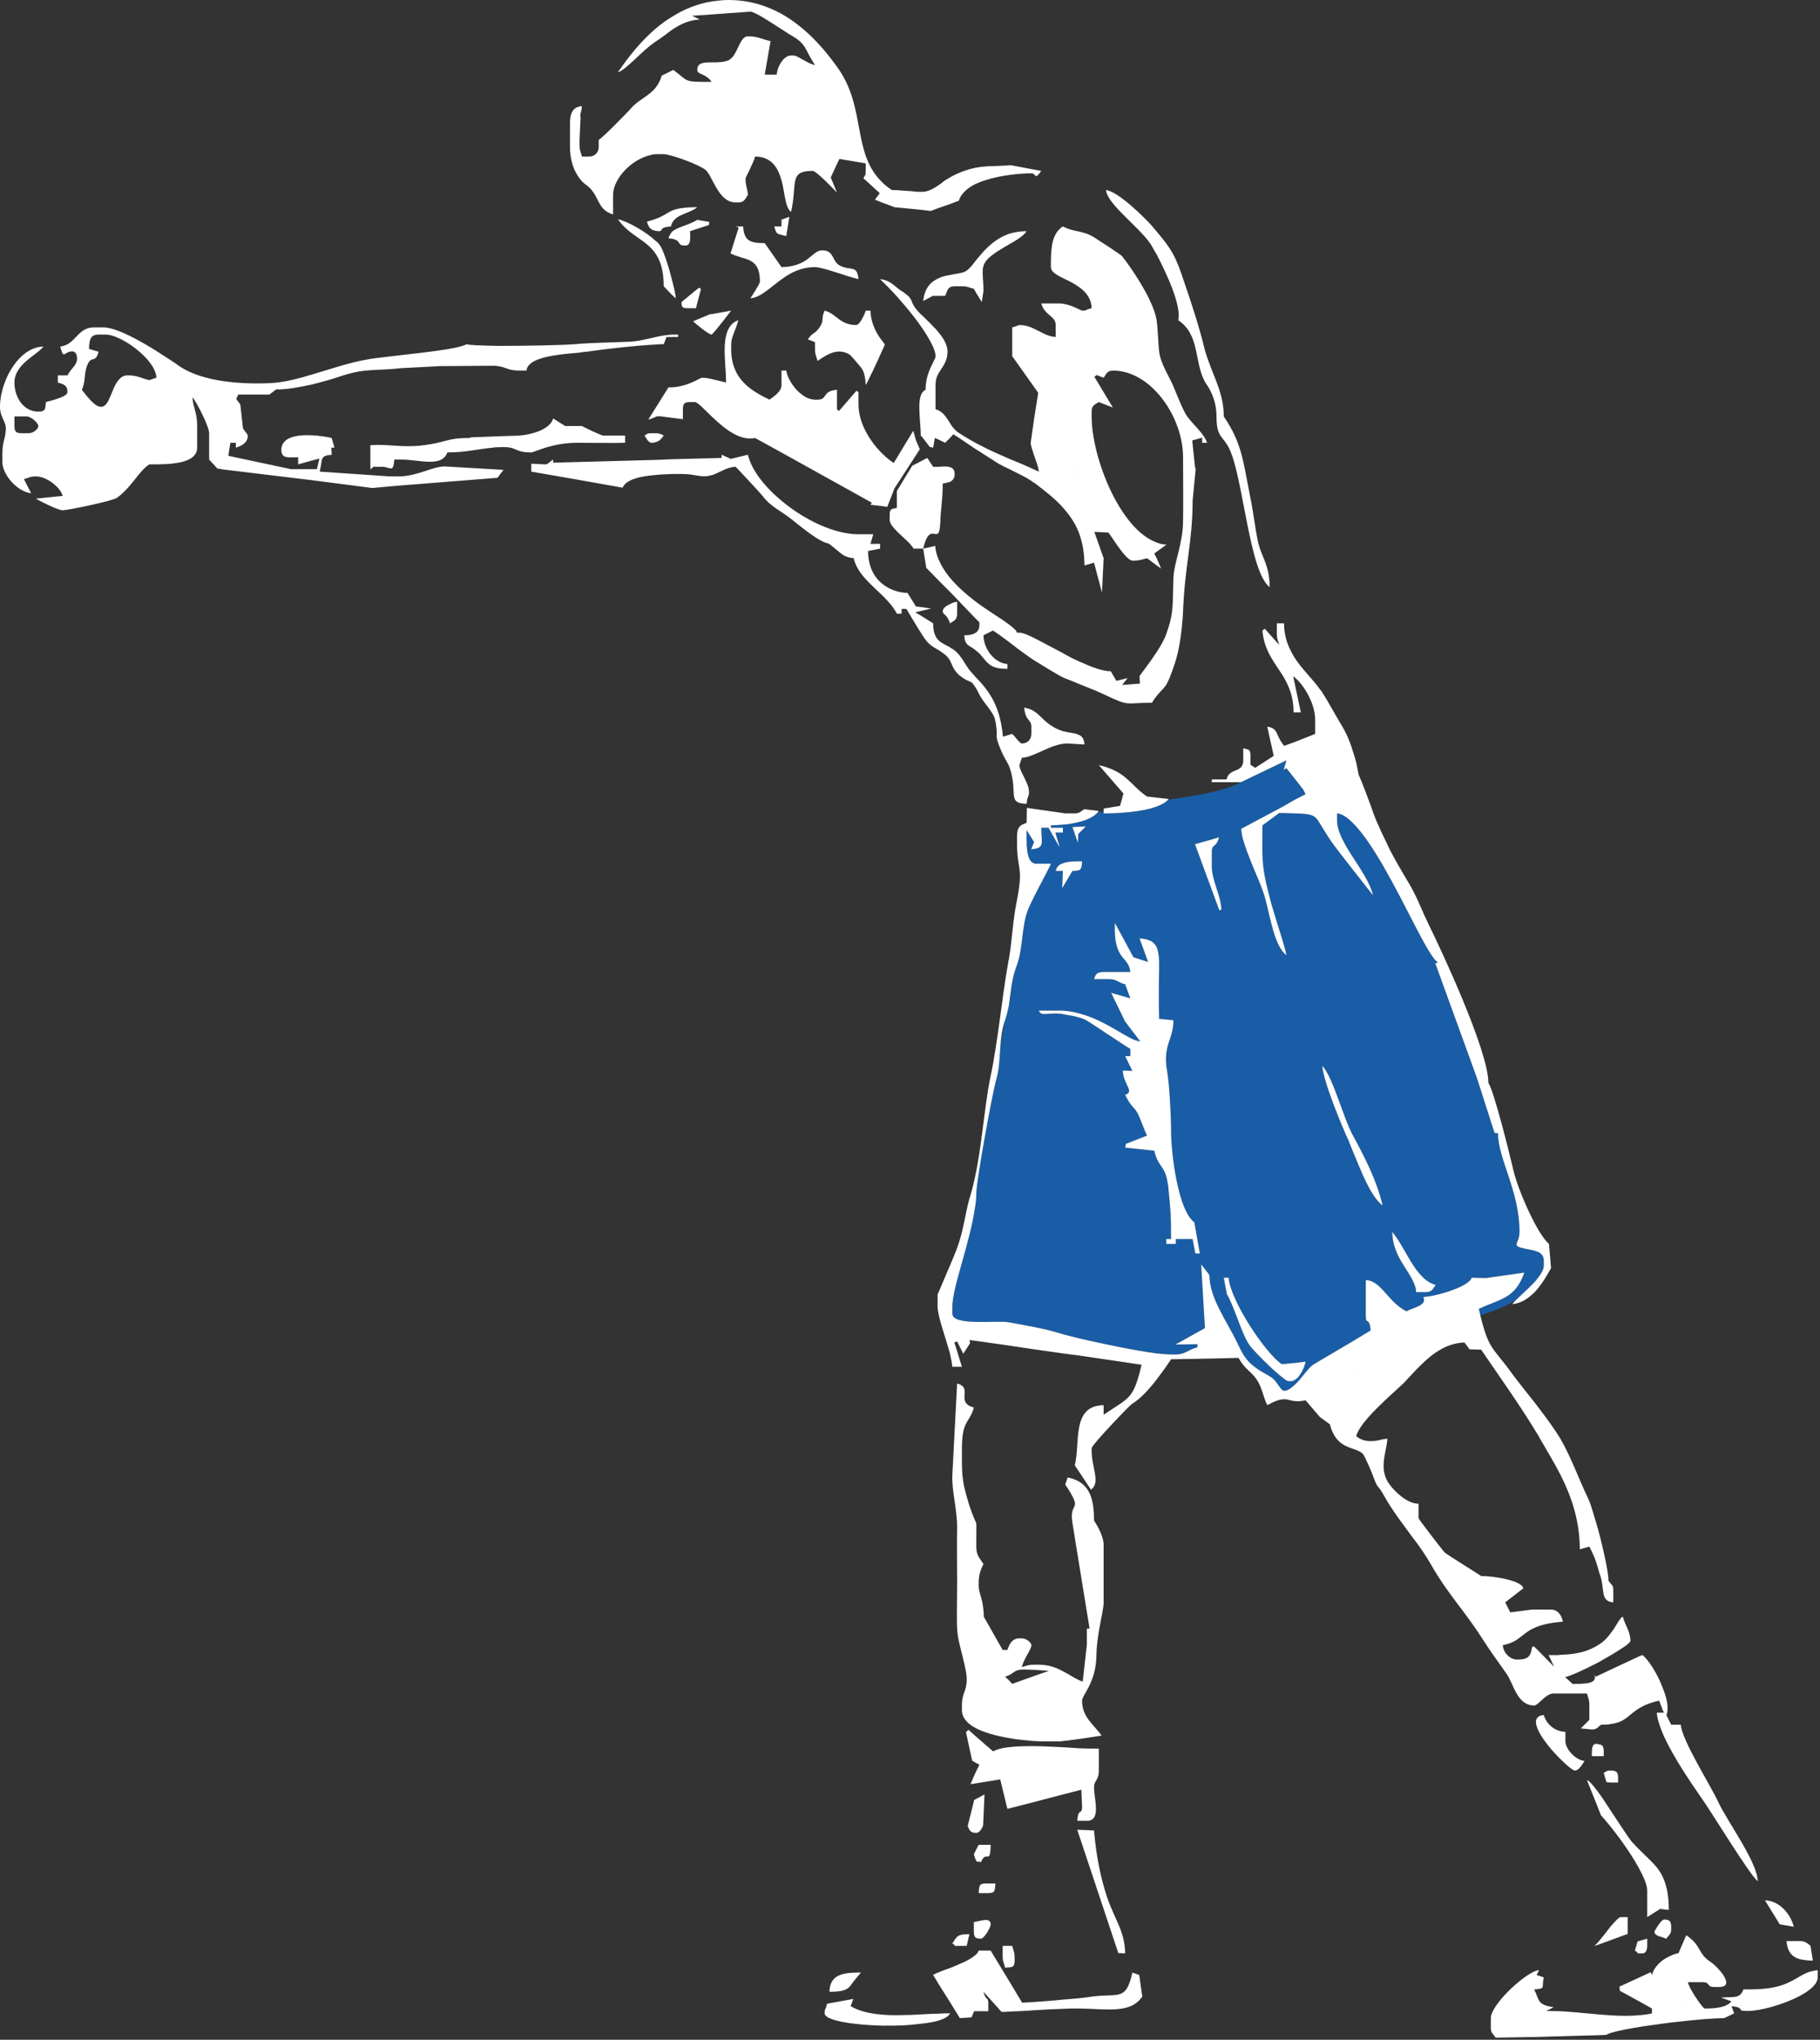 <?xml version="1.0" encoding="UTF-8" standalone="no"?><!DOCTYPE svg PUBLIC "-//W3C//DTD SVG 1.1//EN" "http://www.w3.org/Graphics/SVG/1.1/DTD/svg11.dtd"><svg width="100%" height="100%" viewBox="0 0 715 801" version="1.1" xmlns="http://www.w3.org/2000/svg" xmlns:xlink="http://www.w3.org/1999/xlink" xml:space="preserve" xmlns:serif="http://www.serif.com/" style="fill-rule:evenodd;clip-rule:evenodd;stroke-linejoin:round;stroke-miterlimit:1.414;"><rect x="0" y="0" width="715" height="801" fill="#333333" stroke="none"/><path d="M431.282,318.958l2.278,-0.287l0,0.725c6.057,0 15.072,-0.541 20.841,-2.703l0,-1.922l0,1.922c2.006,-0.75 3.553,-1.619 4.516,-2.713c4.803,-0.572 21.481,-2.79 28.559,-6.822l16.816,-8.071l0,-1.094l0,1.094l1.084,-0.547l-1.084,3.768l1.084,-0.668l3.091,3.89l0,-5.909c2.681,3.494 5.234,7.262 3.475,10.35l0.962,1.891l2.819,0c0.419,-0.679 1.478,-1.741 2.837,-2.95l0,14.518c1.194,1.741 2.547,4.441 5.497,8.469c0.685,0.953 3.906,5.1 7.263,9.403l0,-4.965c-3.222,-4.991 -6.05,-9.954 -6.05,-14.129l0,-2.812c1.872,0.128 3.9,1.475 6.05,3.634l0,-8.459l0,8.459c7.94,7.647 17.215,26.219 24.084,39.532l0,-5.322l0,5.322c4.306,8.328 7.8,14.65 9.528,15.334l-1.059,0.406l16.4,45.166l6.853,21.403l1.356,0.122c0,10.078 8.466,22.731 8.466,38.722c0,4.984 -3.906,5.384 2.684,6.725c1.206,0.265 2.428,0.403 3.635,0.815l0,-4.472l0,4.472c1.762,0.538 3.218,1.478 3.218,3.778l0,1.879c0,1.871 -1.456,3.89 -3.218,6.05l0,1.384l0,-1.384c-2.519,2.834 -5.875,5.681 -7.86,7.684l-0.244,0.147c-6.184,3.544 -10.84,4.781 -13.621,5.697c-0.194,-0.782 -0.394,-1.613 -0.6,-2.497c8.478,-4.053 14.246,-3.91 17.9,-14.269l-15.069,2.147l-5.653,-0.128c-0.938,3.503 -14.116,7.406 -18.957,7.534c1.072,2.416 -1.087,3.356 -3.759,4.435l0,13.453l-0.953,0c-3.622,0 -3.903,-0.532 -4.697,-2.825c-6.734,4.556 1.331,6.184 -14.947,12.368c-1.344,0.535 -2.55,1.072 -3.487,1.75l0,-11.703l-12.76,7.525l0,9.313l0,-9.313l-2.715,1.625c-2.01,1.338 -4.55,5.51 -7.378,8.06l0,2.665l0,-2.665c-1.341,1.222 -2.697,2.162 -4.041,2.162l-0.134,0l0,1.325l0,-1.325c-1.357,-0.419 -2.55,-3.5 -4.444,-4.975c-1.606,-1.222 -4.022,-2.281 -5.781,-3.519c-4.563,-3.209 -5.65,-5.356 -8.197,-10.737c-3.769,-7.819 -10.75,-17.228 -10.75,-26.094l-0.416,-0.69l0,29.646l0,-29.646l-2.819,-3.622l1.478,25.028l-11.553,6.437l8.6,-0.122l0,1.216c-3.784,0.941 -4.697,2.813 -8.481,2.813l-1.878,0c-1.344,0 -3.369,-0.135 -5.65,-0.4l0,1.015l0,-1.015c-8.475,-1.072 -21.791,-3.907 -30.525,-5.919l0,2.14l0,-2.14c-2.684,-0.672 -4.831,-1.203 -6.325,-1.613l0,2.335l0,-2.335l-0.397,-0.118c-2.969,-0.947 -6.859,-1.907 -10.9,-2.713l0,2.784l0,-2.784c-3.491,-0.672 -6.991,-1.341 -9.953,-1.872l0,3.547l0,-3.547l-0.122,0c-2.431,-0.403 -8.078,0 -13.178,-0.15l0,2.291l0,-2.291c-4.725,-0.122 -8.872,-0.787 -8.872,-3.206l0,-2.819c0,-7.409 6.991,-25.287 8.872,-38.725l0,-7.315l0,7.315c0.387,-2.028 0.537,-3.909 0.537,-5.659c0,-4.853 6.322,-39.553 7.919,-45.053c1.147,-3.894 1.213,-8.269 1.547,-12.747l1.831,-10.253c0.675,-1.875 1.06,-3.757 1.466,-5.51l0,-4.359l0,4.359c0.803,-5.118 0.95,-10.365 3.231,-16.287c2.431,-6.572 1.753,-15.456 4.441,-21.903c0.54,-1.213 1.328,-2.96 2.281,-4.832l0,-13.062c-3.366,-0.938 -2.947,-8.609 -2.947,-13.056l1.91,-2.694l-1.91,2.694l2.947,4.712l-1.191,2.85c0.538,-0.15 0.922,-0.15 1.191,-0.15l0,-9.812l2.816,1.475l2.834,0l4.444,7.812l-1.763,-5.931l2.966,0l0,-1.881l-4.694,0l0,-0.947c1.475,0 3.091,-0.122 4.694,-0.275l0,-2.635l0,2.635c2.147,-0.116 4.309,-0.522 6.325,-1.06l0,-2.643l0,2.643c3.181,-0.746 5.937,-2.04 7.406,-3.8m77.185,-19.337c-0.632,-0.863 -1.275,-1.713 -1.86,-2.541c0.585,0.828 1.228,1.678 1.86,2.541l0,-3.241l0,3.241Zm10.093,9.291l0,-11.91l0,11.91c2.01,-1.891 4.547,-3.772 5.778,-3.772c0.022,0 0.091,0.025 0.185,0.075c-0.094,-0.05 -0.163,-0.075 -0.185,-0.075c-1.231,0 -3.768,1.881 -5.778,3.772m36.844,218.253l2.091,0l-2.091,0l0,0.943l0,-0.943Zm-24.084,11.293l0,0.535l0,-0.535c-0.697,0.429 -1.294,0.885 -1.813,1.354c0.519,-0.469 1.116,-0.925 1.813,-1.354m-125.066,-214.893l-0.775,-0.338l0.775,0.338l0,-0.469l0,0.469Zm0,9.812c4.175,-0.678 2.816,-2.7 2.816,-8.337l-2.816,-1.475l0,9.812Zm0,18.706l0,-13.062c0.269,0.137 0.538,0.137 0.941,0.137l5.662,0c-0.265,0.95 -3.906,7.541 -6.603,12.925m11.297,44.775l0,1.329c-5.778,-0.804 -8.6,1.218 -9.403,-1.329l9.403,0Zm0,-57.837l0,9.291l-0.266,0.39l0.266,-6.712l-2.816,0c0.419,-1.61 1.328,-2.56 2.816,-2.969m6.325,58.894l0,1.612c-1.628,-0.519 -3.491,-0.787 -5.934,-1.206c-0.119,0 -0.238,0 -0.391,-0.134l0,-1.329c2.147,0.119 4.309,0.525 6.325,1.057m0,-59.7l0,3.503c-0.525,0.125 -1.344,0.272 -2.563,0.272l-3.762,6.322l0,-9.291c1.612,-0.663 3.906,-0.806 6.325,-0.806m0,-13.575l0,2.559l-0.272,0.275l-0.131,3.488l-2.16,-6.194l2.563,-0.128Zm0,2.559l0,-2.559l2.697,-0.132l-2.697,2.691Zm0,14.519l0,-3.503l1.222,0c-0.15,2.284 -0.297,3.087 -1.222,3.503m30.525,30.262l0,82.819c-0.403,-0.787 -0.669,-1.725 -0.938,-2.947l-11.446,-1.215l0.296,-1.472l8.316,-3.235c-1.325,-2.681 -2.428,-6.19 -3.622,-8.612c-1.89,-3.363 -2.281,-2.006 -4.99,-7.385c3.909,-1.353 -0.791,-4.034 -0.913,-9.55l3.756,0.135l-2.843,-5.788l2.037,0l0,-2.812c-0.144,0 -14.141,-9.291 -16.019,-10.497c-1.347,-0.938 -2.684,-1.478 -4.159,-1.894l0,-1.612c11.297,2.968 19.644,10.765 24.084,11.034l-5.943,-7.794l-5.5,-11.29l7.537,2.15l-2.037,-5.513c-3.222,-0.806 -3.075,-2.025 -6.575,-2.025l-5.654,0c0.81,-2.284 1.079,-2.822 4.713,-2.822l9.553,0c-0.684,-6.472 -6.734,-4.168 -6.053,-19.231l7.266,13.447l5.778,1.881l-3.382,-9.278c3.638,0.272 5.654,1.209 6.738,3.506m0,82.819l0,-82.819c0.806,1.878 1.078,4.7 0.956,8.869c-0.15,7.659 -0.15,12.103 0,19.228l5.631,0.538c0,7.947 -4.437,9.693 -2.415,20.437c0.797,4.438 1.478,17.503 1.478,22.06c-0.138,9.543 2.816,32.409 9.141,36.834l2.156,12.256l-1.753,0l-1.075,-5.659l-6.591,0l0,1.903l-3.759,0l0,-1.903l1.881,0c0,-9.95 -0.138,-10.088 -0.938,-18.956c-0.821,-9.135 -2.956,-8.482 -4.712,-12.788m20.303,-124.775l0,15.719l-5.25,-14.244l5.25,-1.475Zm0,15.719l0,-15.719l4.184,-1.222c-1.1,4.306 -2.831,2.422 -2.831,5.644l0,5.662c0,5.772 3.625,11.557 3.76,17.069l-0.807,0.285l-4.306,-11.719Zm29.588,189.89l0,5.65c-4.038,-2.953 -11.844,-10.893 -13.31,-12.912c-3.103,-4.172 -6.05,-15.319 -9.003,-20.178l-1.212,-6.45l1.881,0c0.79,9.137 14.534,29.719 20.84,33.89l0.804,0Zm0,-219.071l0,2.7l-1.76,0l-6.587,4.831c0,12.512 -0.522,15.337 2.443,26.75c1.866,7.55 4.144,13.878 5.904,19.931l0,3.353c-4.444,-4.969 -5.794,-17.619 -8.069,-23.94c-2.019,-5.9 -8.597,-19.225 -8.597,-24.741l16.666,-8.884Zm0,57.565l0,-3.353c0.403,1.472 0.806,2.819 1.084,4.297c-0.397,-0.275 -0.816,-0.675 -1.084,-0.944m4.175,161.106l0,6.725c-0.419,0.266 -0.816,0.397 -1.207,0.397l-0.968,0c-0.388,0 -1.194,-0.397 -2,-1.072l0,-5.65l4.175,-0.4Zm0,-221.093l0,5.256c-1.207,0 -2.563,-0.134 -4.175,-0.134l0,-2.7l4.175,-2.422Zm0,-8.61l0,-5.909c2.681,3.494 5.234,7.262 3.475,10.35l-3.475,-4.441Zm0,236.428c2.278,-1.081 4.025,-5.115 4.437,-7.262l-4.437,0.537l0,6.725Zm10.093,-233.046l0,14.518c-1.897,-3.365 -2.968,-3.906 -10.093,-4.034l0,-5.256l4.437,-2.278l2.819,0c0.419,-0.679 1.478,-1.741 2.837,-2.95m12.76,136.612l0,6.191c-0.525,-1.347 -1.078,-2.55 -1.482,-3.757c-2.29,-4.709 -10.209,-23.818 -10.34,-29.459c4.294,4.853 8.197,20.316 11.822,27.025m0,-104.222c3.903,4.988 7.793,9.956 8.078,10.231c-1.091,-4.712 -4.71,-9.959 -8.078,-15.196l0,4.965Zm0,110.413l0,-6.191c4.584,8.488 9.431,17.631 11.847,27.841c-4.86,-3.632 -8.613,-13.972 -11.847,-21.65m24.084,61.997c-0.803,0.281 -1.906,0.668 -2.831,1.218c-7.26,-3.503 -9.947,-12.103 -16.022,-12.25l0,14.132c0,3.615 1.5,0.118 1.894,5.646l-7.125,4.297l0,11.703c0.937,-0.678 2.143,-1.215 3.487,-1.75c16.278,-6.184 8.213,-7.812 14.947,-12.368c0.794,2.293 1.075,2.825 4.697,2.825l0.953,0l0,-13.453Zm0,-16.538l0,6.594c-2.294,-5.653 -8.209,-10.494 -8.481,-20.053c3.087,3.634 5.506,9.018 8.481,13.459m0,6.594l0,-6.594c2.416,3.494 4.966,6.444 8.6,7.381c-1.084,1.494 -1.341,2.832 -3.9,2.832l-3.775,0c0,-1.338 -0.4,-2.416 -0.925,-3.619" style="fill:#195da6;"/><path d="M10.35,138.388l0,3.359c-2.416,2.141 -4.681,4.837 -4.681,8.462c0,4.325 1.878,8.075 4.681,9.957l0,3.356l-4.681,0l0,3.766c0,2.159 0.656,2.837 2.8,2.837l1.881,0l0,17.747c-0.256,0 -0.538,0.134 -0.941,0.256l0.941,1.897l0,3.219c-4.559,-1.475 -9.419,-7.263 -9.419,-11.822l0,-2.85c0,-5.497 1.072,-5.497 1.353,-9.922c0.269,-2.969 -2.284,-4.709 -2.284,-8.891c0,-7.525 4.175,-17.075 10.35,-21.371m0,3.359c2.694,-2.303 5.519,-4.028 6.722,-5.656c-2.419,0 -4.697,0.937 -6.722,2.297l0,3.359Zm0,51.497c0.669,0.265 1.344,0.419 1.878,0.419l-1.878,-3.638l0,3.219Zm36.444,-63.206l0,2.821c-2.013,-0.937 -3.772,-1.475 -5.235,-1.475l-2.828,0c-3.356,0 -3.64,2.291 -3.772,5.644l3.772,1.088c-1.49,5.384 -2.953,0.409 -4.847,6.44c-0.806,2.966 -0.403,5.791 -1.725,8.503c1.457,1.738 4.825,6.7 7.525,6.7c3.488,0 4.01,-7.525 7.11,-10.759l0,45.866c-0.253,0.125 -0.55,0.268 -0.657,0.525c-1.756,1.353 -19.628,4.99 -21.509,4.99c-1.906,0 -9.3,-3.768 -10.509,-4.575l10.509,-1.072c-1.1,-3.771 -6.603,-7.665 -10.509,-7.665c-2.038,0 -2.425,0.39 -3.769,0.803l0,-17.747l0.956,0c1.872,0 3.769,-1.747 3.769,-2.837c0,-1.054 -2.7,-3.766 -4.725,-3.766l0,-3.356c1.344,0.953 2.966,1.478 4.725,1.478c2.95,0 2.669,-1.206 2.95,-3.756c1.862,-0.544 8.484,-2.019 8.484,-3.907c0,-2.806 -1.628,-3.084 -3.787,-3.772l0,-2.815l3.787,0c1.328,-2.688 3.766,-3.894 3.766,-6.591c0,-1.472 -0.55,-2.815 -1.903,-2.815c-3.36,0 -3.222,3.637 -4.7,-1.897c6.053,-0.672 6.709,-7.528 13.169,-7.528l3.756,0c1.634,0 3.784,0.534 6.197,1.475m18.843,33.228c-0.54,-0.413 -1.343,-0.672 -2.3,-0.672l-4.709,0c0.134,0.672 4.306,6.99 5.384,8.6c0.669,0.94 1.085,1.747 1.625,2.569l0,-10.497Zm0,-22.735l0,22.735c-0.54,-0.413 -1.343,-0.672 -2.3,-0.672l-4.709,0c0.134,0.672 4.306,6.99 5.384,8.6c0.669,0.94 1.085,1.747 1.625,2.569l0,8.465c-2.431,0.135 -4.978,0.135 -7.009,0.135c-4.041,2.681 -6.181,7.796 -11.834,12.503l0,-45.866c0.806,-0.937 1.897,-1.606 3.234,-1.606c4.172,0 5.1,1.069 8.6,1.875l2.822,-0.941c-0.122,-5.365 -8.203,-12.5 -14.656,-15.469l0,-2.821c5.918,2.296 13.593,6.99 18.843,10.493m0,33.232c1.46,1.871 3.219,2.812 7.11,2.931l-4.966,-5.366l0.272,-4.972c-0.675,-1.081 -1.344,-2.297 -2.416,-3.09l0,10.497Zm22.179,-18.835l-6.457,-2.022l6.185,9.15l-0.282,0.944l0.554,-0.544l0,-7.528Zm0,-5.253l0,5.253l-6.457,-2.022l6.185,9.15l-0.282,0.944l0.554,-0.544l0,21.916l-2.429,-0.391l-3.225,-3.512l0,-10.344c0,-2.55 -4.84,-12.237 -6.581,-14.134c0.397,4.593 1.878,5.922 1.878,11.297l0,8.503c0,4.678 -5.787,6.031 -11.822,6.437l0,-8.465c1.46,1.871 3.219,2.812 7.11,2.931l-4.966,-5.366l0.272,-4.972c-0.675,-1.081 -1.344,-2.297 -2.416,-3.09l0,-22.735c2.144,1.357 3.894,2.547 4.975,3.357c4.429,2.965 10.616,4.85 17.204,5.787m34.571,35.231l-8.068,-0.668l-24.61,-5.247l0.791,-5.113l2.159,0l0,1.913c2.282,-0.691 4.697,-1.913 4.697,-4.741c0,-0.525 -1.478,-2 -1.894,-2.822l-1.059,-9.409l-2.291,0.553l-4.296,3.084l0,-7.528l2.828,0.941l2.953,-0.941l-0.8,1.747l1.606,2.144l-2.291,0.553l-4.296,3.084l0,21.916l34.571,4.172l0,-3.638Zm0,-0.668l0,0.668l-8.068,-0.668l8.068,0Zm0,-9.138l-1.078,0l-4.172,4.441l0,2.822l5.25,-1.488l0,-5.775Zm0,-4.169l0,4.169l-1.078,0l-4.172,4.441c-3.506,0 -6.606,0.793 -6.606,-2.847c0,-5.094 6.188,-6.035 11.856,-5.763m0,-23.809l0,3.906c-4.981,1.063 -10.231,2.031 -13.868,1.878l-2.678,2.022l-12.244,0l-2.953,0.941l-2.828,-0.941l0,-5.253c6.587,0.947 13.709,1.084 19.9,0.672c4.44,-0.409 9.421,-1.609 14.671,-3.225m73.154,37.25l-20.732,-1.203c-4.547,-0.135 -11.018,3.9 -18.009,3.9l-3.769,0l-27.428,-1.872l-3.216,-0.291l0,-0.668l2.125,0l0.969,-4.163l-3.094,0.8l0,-5.775c3.485,-0.278 6.854,-0.412 7.925,-3.1c-1.609,-0.4 -4.709,-0.95 -7.925,-1.069l0,4.169c3.485,-0.278 6.854,-0.412 7.925,-3.1l1.075,3.791l-1.218,0l0.143,2.781c-4.831,0.419 -3.49,1.628 -4.709,6.625l-3.216,-0.291l0,3.638l23.935,3.094l8.6,-0.797l40.619,-3.228l0,-0.154l0,-3.087Zm0,-13.044l0,4.306c-0.55,0 -1.238,0 -1.879,0.157c-6.868,0.64 -10.521,1.868 -17.9,1.868c-2.265,6.041 -10.909,2.81 -18.006,2.81l-2.834,0c-0.416,5.512 -1.61,2.844 -4.719,2.844l-1.872,0c-3.647,0 -0.412,-0.279 -2.828,0.925l0,-9.416c6.719,-0.544 11.831,0.969 19.9,0.134c10.494,-1.193 9.541,-2.956 18.841,-2.956l0.925,-0.266l10.372,-0.406Zm0,-35.5l0,7.941c-0.55,-0.147 -1.238,-0.147 -1.879,-0.147l-20.721,0.147l-15.185,0.787c-10.628,1.213 -14.134,-0.118 -24.075,3.238c-2.697,0.944 -7.006,2.144 -11.294,3.234l0,-3.906c7.244,-2.144 14.782,-4.709 21.622,-5.922c7.947,-1.475 35.375,-3.481 39.282,-6.05c0.818,0.406 5.928,0.544 12.25,0.678m0,51.631l0,-3.087l2.268,0.134l-2.268,2.953Zm31.584,-6.037l0,6.975l-18.409,-3.2l0,-3.106l5.787,0.272c0.519,0 1.878,-1.347 2.803,-1.894l0,1.222l9.819,-0.269Zm0,-14.134l0,6.59l-0.397,0c-10.078,0 -16.8,3.781 -18.012,3.781c-7.404,0 -4.857,-2.559 -13.175,-2.025l0,-4.306l8.453,-0.278c5.118,-0.391 12.25,-2.553 13.312,-6.716l4.722,2.954l5.097,0Zm0,-32.266l0,3.503c-7.659,0.656 -19.759,1.609 -20.297,6.991l-2.834,0c-4.438,0 -5.097,-1.347 -8.453,-1.747l0,-7.941c10.881,0 25.815,-0.272 30.246,-0.678c0.388,0 0.941,0 1.338,-0.128m0,-65.756c-2.009,-2.966 -3.203,-6.991 -3.203,-11.566l0,-9.403c0,-3.238 0.79,-5.534 3.203,-6.322l0,27.291Zm0,104.612l0,-6.59l1.478,0c0.956,0.55 7.544,3.762 8.484,3.762l8.482,0l0,2.828c-5.247,0.144 -11.032,0 -18.444,0m30.534,6.722l0,5.922c-5.906,0.416 -11.837,1.759 -13.031,4.987l-17.503,-3.112l0,-6.975l30.534,-0.822Zm0,-10.475l0,3.484c-0.39,0.154 -1.078,0.269 -1.612,0.269c-1.36,0 -2.281,-2.012 -2.835,-2.828c1.079,-0.669 0.957,-0.925 2.835,-0.925l1.612,0Zm0,-10.097l0,3.638c-0.809,0.275 -1.478,0.806 -2.972,1.078l2.972,-4.716Zm0,-27.694l0,2.954c-7.931,0.406 -19.768,1.74 -26.222,2.7c-1.071,0.128 -2.553,0.256 -4.312,0.537l0,-3.503c6.203,-0.409 12.244,-0.541 19.516,-0.803c4.143,-0.128 7.393,-1.078 11.018,-1.885m0,-37.662c-3.625,-3.481 -10.781,-7.653 -14.925,-8.6c4.591,6.603 11.153,7.941 14.925,13.709l0,-5.109Zm0,-8.734l0,4.709c-2.015,-0.269 -2.972,-1.478 -3.49,-3.628c1.353,-0.416 2.565,-0.685 3.49,-1.081m0,-69.66l-0.39,0.263c-4.725,3.093 -11.447,11.037 -14.535,11.85c3.907,-5.66 8.738,-11.978 14.925,-17.225l0,5.112Zm0,44.253c-8.593,0.791 -16.803,9.275 -16.803,16l0,7.657c-6.469,-1.754 -5.247,-7.657 -10.375,-11.429c-1.203,-0.809 -2.412,-2.025 -3.356,-3.493l0,-27.291c0.553,-0.15 0.944,-0.287 1.478,-0.287c-0.387,3.909 -0.791,1.881 -0.534,4.703l-0.391,8.493l0,1.879c0,2.534 0.391,2.534 0.925,4.696l2.834,0c2.282,0 3.769,-1.606 3.769,-3.759l0,-2.816c1.353,-0.553 10.885,-10.359 12.506,-12.121c2.819,-3.485 7.122,-4.838 9.947,-8.466l0,26.234Zm0,113.078l0,-3.484l0.278,0c1.063,0 2.55,0.669 2.819,0.925c-0.806,1.084 -1.609,2.169 -3.097,2.559m6.319,6.725l0,5.797c-1.894,0.122 -4.159,0.122 -6.319,0.391l0,-5.922l6.319,-0.266Zm0,-28.243l0,11.968l-4.159,-0.537c-0.953,-0.128 -1.625,-0.128 -2.16,0.144l0,-3.638l4.975,-7.937l1.344,0Zm0,-20.707l0,0.95l-2.134,0l-1.088,2.816c-0.937,0 -2.028,0 -3.097,0.138l0,-2.954c1.875,-0.412 4.038,-0.806 6.319,-0.95m0,-21.512l0,5.928l-3.222,-3.381c0,-5.916 -1.222,-9.822 -3.097,-12.638l0,-5.109c0.669,0.419 1.069,0.947 1.488,1.484c1.34,1.744 3.487,8.2 4.831,13.716m0,-18.825l0,2.684c-0.391,0 -0.806,-0.134 -1.344,-0.134c0.269,-1.075 0.807,-1.885 1.344,-2.55m0,-8.35l0,4.994c-0.137,0.272 -0.253,0.662 -0.391,1.209c-5.112,0.4 -2.831,1.875 -4.721,1.875c-0.391,0 -0.794,0 -1.207,-0.128l0,-4.709c2.966,-1.063 4.303,-2.285 6.319,-3.241m0,-70.984c-2.016,1.478 -4.028,3.09 -6.319,4.565l0,-5.112c2.022,-1.744 4.185,-3.232 6.319,-4.566l0,5.113Zm0,49.465c-1.478,-0.387 -2.684,-0.647 -3.222,-0.647l-1.89,0l-1.207,0l0,-26.234c0.935,-1.206 1.753,-2.691 2.291,-4.575l4.028,-2.009l0,33.465Zm9.416,59.859l-2.291,0l-0.928,0c-2.559,0 -2.297,-0.803 -2.447,-2.415l6.878,-5.659l0.788,0.546l-2,7.528Zm-9.416,-33.346c1.891,-3.775 6.869,-3.775 9.956,-6.322c-5.247,0 -7.943,0.525 -9.956,1.328l0,4.994Zm0,6.04l0,-2.684c2.163,-2.016 6.197,-2.416 9.956,-4.713l4.71,0.807l-0.147,1.212l-7.394,2.422c0,2.294 0.538,5.653 -1.878,5.653c-3.628,0 -1.197,-1.881 -5.247,-2.697m0,22.069l0,-5.928c0.803,3.091 1.491,5.928 1.491,7.259l-1.491,-1.331Zm0,15.584l2.422,0l0,0.938l-2.422,0l0,-0.938Zm15.741,48.547l0,6.591c-3.907,1.35 -6.469,-0.391 -11.438,-0.391l-4.303,0l0,-5.797l15.741,-0.403Zm0,-31.053l0,14.788c-3.222,-3.082 -5.653,-5.778 -6.725,-5.778l-1.891,0c-2.15,0 -2.822,0.534 -2.822,2.812l0,3.909l-4.303,-0.55l0,-11.968c6.725,-0.391 10.891,-3.763 11.834,-3.763c1.475,0 2.685,0.288 3.907,0.55m0,-25.547l0,7.919c0,0.134 -0.138,0.134 -0.138,0.134c-1.206,0 -6.869,-4.703 -7.259,-5.237l6.453,-2.694l0.944,-0.122Zm0,-117.672l-7.782,0.525l2.932,1.475c-4.569,0.275 -7.807,2.029 -10.891,4.053l0,-5.112c4.709,-2.966 9.956,-5.109 15.741,-6.053l0,5.112Zm0,64.953c-0.678,-1.346 -1.344,-2.549 -2.028,-3.375c-1.329,-1.74 -9.004,-4.709 -13.713,-6.059l0,-33.466l0.538,-0.271c6.331,4.712 3.634,4.712 15.065,4.712c-2.44,-3.503 -5.647,-2.697 -5.647,-4.712c0,-2.95 2.688,-2.95 5.785,-2.95l0,46.121Zm0,60.638c1.081,-0.794 6.856,-8.459 7.525,-9.272l-7.525,1.353l0,7.919Zm27.44,65.494l0,4.44c-2.847,-1.89 -5.409,-3.497 -7.681,-6.581c-0.662,-0.825 -10.344,-11.291 -10.475,-11.291c-3.1,0 -6.212,2.147 -9.019,3.21l-0.265,0l0,-6.591l3.768,-0.119l0,-1.24l3.622,1.628l6.725,-1.628c1.353,5.934 6.466,12.522 13.325,18.172m0,-51.228l0,32.268l-10.509,-5.784c-6.047,1.347 -12.225,-3.891 -16.931,-8.334l0,-14.788c1.862,0.391 3.768,0.938 5.525,1.331c0,-8.584 -2.994,-21.647 4.818,-24.478c-0.806,3.366 -2.818,6.603 -2.818,9.419l0,1.878c0,11.588 7.259,16.147 15.056,19.919c1.609,-1.219 4.712,-3.1 4.712,-5.772l0,-5.659l0.147,0Zm0,-40.625l-0.147,0l-6.59,-9.407c-6.05,0 -8.078,-1.081 -8.469,-6.584l-2.95,0l1.206,0.4l-3.218,10.212c5.5,2.832 11.553,1.21 11.553,11.035c0,0.934 -3.219,5.778 -3.76,6.584c4.032,-0.269 7.65,-4.169 12.375,-7.522l0,-4.718Zm0,-18.691l0,6.053c-2.028,-0.406 -2.297,-0.672 -2.968,-3.353l2.821,0l0,-2.7l0.147,0Zm0,-74.634c-4.172,-2.685 -10.615,-6.991 -12.375,-6.991l-15.065,1.084l0,-5.112c2.143,-0.266 4.29,-0.547 6.437,-0.547c8.081,0 14.935,2.159 21.003,5.516l0,6.05Zm0,59.715c-1.356,-4.981 -3.65,-9.687 -10.509,-9.822c-0.55,2.278 -3.753,8.347 -3.753,8.475c0,3.238 0.656,3.625 0.937,6.597c-1.09,1.472 -1.343,2.963 -3.772,2.963l-1.059,0c-4.709,0 -7.141,-4.857 -9.284,-8.882l0,-46.121c2.143,0 4.575,0 6.437,-0.807c3.772,-1.759 4.191,-9.434 7.678,-9.434c4.022,0 5.113,1.091 8.882,1.897l-2.294,13.178l4.709,0c0.135,-1.612 0.822,-3.637 2.028,-5.247l0,47.203Zm18.678,710.857c0.282,-6.872 5.247,-7.544 12.369,-7.544c-1.744,2.278 -1.887,2.015 -4.156,5.247c-1.625,2.143 -4.847,2.297 -8.213,2.297m-18.678,-689.885l0,-6.053l2.938,-1.063l-1.194,7.538c-0.684,-0.153 -1.356,-0.275 -1.744,-0.422m0,17.356l0,-4.718c10.747,-0.266 11.688,-6.585 15.86,-6.585c4.578,0 3.772,3.903 6.587,5.797c4.444,2.538 7.125,-0.415 7.66,5.506c-4.304,-0.947 -13.994,-4.718 -17.082,-4.718c-5.362,0 -9.55,2.15 -13.025,4.718m39.516,681.529l0,4.315c-11.684,-0.287 -22.716,-2.034 -22.716,-4.85c0,-2.022 0.403,-1.206 0.95,-3.753l10.338,-1.9l-1.078,2.825c3.247,2.006 7.675,2.969 12.506,3.363m0,-561.841l0,4.569c-4.709,-4.569 -9.944,-8.738 -11.297,-14.663c-3.353,-0.259 -4.697,-1.606 -6.981,-3.497c-4.175,-3.49 -2.144,-1.612 -5.241,-3.09c-3.637,-1.754 -8.887,-6.047 -12.237,-8.744c-1.213,-0.941 -2.553,-1.881 -3.76,-2.688l0,-4.44c8.866,7.409 20.557,13.053 30.107,13.053l5.79,0l-1.09,3.762l3.784,0l0,1.891l-4.725,0.925c0,5.516 2.031,10.091 5.65,12.922m0,-51.113c-4.963,-4.837 -9.409,-12.103 -9.409,-19.365l0,-4.838l-0.804,-0.537l-6.856,7.928l-0.806,-0.672l0,-7.641c-6.047,0.516 -3.497,3.888 -7.647,3.888l-0.969,0c-5.362,0 -10.743,-7.131 -11.281,-11.431l-1.744,0l0,32.268l35.36,19.628l-0.553,0.807l4.709,0.534l0,-20.569Zm0,-44.24l0,3.503c-1.881,4.3 -6.169,13.312 -6.572,13.728c-0.137,-2.713 -0.537,-5.128 -1.747,-6.738c-0.403,-0.55 -4.04,-4.84 -4.444,-5.106c-4.99,-3.24 -9.69,0.394 -12.759,2.416c-0.444,-2.15 -0.969,-2.15 -0.969,-4.719l0,-2.672l-2.828,-1.078c2.163,-3.091 2.291,-1.75 4.322,-4.309c2.413,-3.238 0.672,-3.488 2.281,-6.991c4.707,1.206 5.922,5.644 12.36,5.644c1.484,0 3.353,-4.169 3.784,-5.644l1.863,0c0.146,5.644 3.115,10.088 4.709,11.966m0,-24.197l0,0.8c-0.388,-0.406 -0.672,-0.675 -0.925,-0.938c0.253,0 0.659,0.138 0.925,0.138m0,-30.138l-2.95,-1.206l1.894,-2.547l-6.469,-5.922c0.669,-1.084 0.953,-0.95 0.953,-2.831l0,-2.95l-10.362,-1.744l-3.385,7.263l2.444,5.915c-1.203,-1.206 -8.091,-8.484 -9.55,-8.484c-9.544,0 -5.906,4.984 -8.481,16.144c-2.269,-1.753 -2.403,-6.988 -3.61,-11.966l0,-47.203c0.922,-1.347 2.282,-2.284 3.61,-2.284l0.95,0c1.747,0 4.993,2.953 8.465,3.768c-4.559,-6.868 -2.934,-8.2 -10.343,-12.25c-0.538,-0.387 -1.622,-1.078 -2.682,-1.746l0,-6.05c9.257,5.243 16.4,13.325 21.763,20.85c11.584,16 5.547,33.618 17.753,45.315l0,7.928Zm0,57.838l0,-3.503c0.537,0.822 0.956,1.206 0.956,1.206c0,0.138 -0.419,1.091 -0.956,2.297m8.737,653.828l0,4.025c-2.803,0.153 -5.775,0.153 -8.737,0.153l0,-4.315c2.844,0.253 5.797,0.253 8.737,0.137m0,-558.484l0,6.318l-1.212,0l0,1.875l-1.872,0c-1.344,-2.681 -3.497,-4.962 -5.653,-7.118l0,-4.569c2.297,1.881 5.259,3.087 8.737,3.494m0,-45.047l-3.084,5.094l0,6.596c-2.019,0.544 -2.809,0.132 -2.809,2.838l0,1.881c0,2.144 3.09,4.694 5.893,7.391l0,-23.8Zm0,-13.056l0,10.896l-4.015,6.185l-2.828,7.272l-1.894,-0.288l0,-20.569c1.494,1.491 2.962,2.691 4.441,3.638l4.296,-7.134Zm0,-59.572l0,4.831c-3.343,-4.022 -6.709,-7.528 -8.737,-9.4l0,-0.8c3.503,0.662 4.978,2.941 7.525,4.553c0.569,0.272 0.822,0.534 1.212,0.816m-4.981,-40.478c2.041,0 3.653,0.143 4.981,0.265l0,6.853l-4.015,-0.387l-2.425,-0.938l-2.297,-0.822l0,-7.928c1.091,1.078 2.297,2.028 3.756,2.957m4.981,110.946l5.932,-9.153l-1.491,-3.49l-1.075,-3.775l-3.366,5.522l0,10.896Zm6.866,605.422l0,3.638c-2.141,0.253 -4.441,0.522 -6.866,0.656l0,-4.025c2.307,0 4.575,-0.137 6.866,-0.269m0,-552.568l0,1.353l-2.678,0.662l2.678,1.61l0,7.259l-0.128,-0.269c-0.806,-1.059 -6.069,-9.944 -6.069,-9.944l-0.669,0l0,-6.318l1.075,0l3.366,5.381l2.425,0.266Zm0,-57.563l0,34.575l-3.353,0c-0.806,-1.356 -2.156,-2.712 -3.513,-3.906l0,-23.8l2.966,-4.847l3.9,-2.022Zm0,-26.625l0,17.35l-0.55,-0.55c0,-5.5 -1.591,-13.581 0.55,-16.8m0,-30.397l0,4.981c-1.994,-2.953 -4.441,-6.043 -6.866,-8.887l0,-4.831c3.785,2.687 1.757,3.237 5.113,6.99c0.55,0.553 1.087,1.225 1.753,1.747m-6.866,-48.95c3.232,0.15 5.113,0.538 6.866,0.413l0,7.118l-6.866,-0.678l0,-6.853Zm6.866,164.888l0,-1.353l3.506,0.537l-3.506,0.816Zm6.594,550.953l0,2.675c-1.744,0.54 -4.041,0.959 -6.594,1.225l0,-3.638c2.297,-0.131 4.447,-0.262 6.594,-0.262m0,-16.285l0,4.86l-2.278,-3.772c0.534,-0.403 1.337,-0.681 2.278,-1.088m0,-267.343l0,9.559c-0.269,-1.353 -0.538,-2.569 -0.538,-3.622l0,-4.725c0,-0.134 0.269,-0.534 0.538,-1.212m0,-255.507l0,3.772c-2.938,-1.74 -4.175,-2.293 -6.594,-6.059l0,-7.259l4.316,2.693c0,3.757 0.934,5.503 2.278,6.853m0,-31.606c-0.803,-1.731 -1.344,-3.759 -1.478,-5.637l-4.71,1.084l1.207,7.528l4.981,5.097l0,-8.072Zm0,-36.69l0,25.534c-1.075,2.953 -3.903,-3.222 -6.188,6.603l-0.406,0l0,-34.575l2.006,-1.062l2.31,3.5l2.278,0Zm0,-52.604l0,15.613c-0.803,1.334 -1.344,2.828 -1.344,4.853l0,9.525c0.403,0.15 0.956,0.275 1.344,0.55l0,11.419l-1.613,-0.669l-0.665,3.791l-1.344,-0.288l-2.972,-3.903l0,-17.35c0.272,-0.544 0.809,-0.931 1.347,-1.191c0,-7.29 3.903,-11.434 3.903,-13.196c0,-2.56 -2.278,-6.585 -5.25,-11.029l0,-4.981c2.006,2.028 4.566,4.31 6.594,6.856m0,-21.509l0,6.991l-2.419,0l-3.769,2.015c0.538,-5.243 3.1,-7.659 6.188,-9.006m-6.594,-33.884c1.9,0 3.656,-0.678 6.594,-2.694l0,9.016l-3.238,1.209l-3.356,-0.413l0,-7.118Zm6.594,71.006l0,-15.613c1.878,2.294 3.369,4.847 3.369,7.279c0,4.025 -2.013,6.053 -3.369,8.334m4.306,644.281c-0.4,1.216 -2.012,2.01 -4.306,2.816l0,-2.675c1.487,-0.141 2.965,-0.141 4.306,-0.141m0,-17.756l0,13.319l-4.306,-6.847l0,-4.86c1.206,-0.518 2.694,-1.072 4.306,-1.612m0,-275.813l0,34.428c-1.341,-4.981 -3.353,-10.496 -4.306,-14.787l0,-9.559c0.815,-2.007 2.694,-6.313 4.306,-10.082m0,-242.875l0,5.132c-0.684,-1.085 -1.491,-2.025 -3.1,-3.104c-0.391,-0.268 -0.791,-0.55 -1.206,-0.806l0,-3.772c1.059,0.944 2.562,1.613 4.306,2.55m0,-16.931l0,7.528c-1.072,-3.637 -2.819,-3.356 -2.819,-4.697c0,-1.215 1.328,-2.159 2.819,-2.831m0,-10.35l0,5.506l-4.306,-4.309l0,-8.072c1.059,2.438 2.562,4.709 4.306,6.875m0,-43.447l0,5.788c-0.803,0.265 -1.894,0.534 -2.819,0.668c0,6.585 -0.818,9.829 -0.953,15.188c-0.119,1.891 -0.265,3.103 -0.534,3.772l0,-25.535c1.609,-0.143 3.1,-0.278 4.306,0.119m0,-17.35l0,5.919l-1.894,1.878l-2.412,-1.209l0,-11.419c2.028,1.078 3.1,2.953 4.306,4.831m0,-58.087l0,4.843c-1.072,0.672 -1.206,1.997 -1.894,3.354l-2.412,0l0,-6.991c1.356,-0.681 2.815,-0.95 4.306,-1.206m-4.306,-35.372c0.534,-0.391 1.206,-0.81 1.744,-1.341c0.818,-0.547 1.625,-1.078 2.562,-1.609l0,10.475l-4.306,1.49l0,-9.015Zm10.906,691.487l-2.844,0c-3.622,0 -0.387,0.407 -2.806,-0.928c1.884,-2.837 1.884,-3.656 6.713,-3.656l-1.063,4.584Zm-6.6,-574.89l0,-5.788c1.075,0.269 1.866,1.075 1.866,2.7c0,1.741 -0.791,2.547 -1.866,3.088m0,55.537c1.478,-0.944 2.834,-1.206 2.834,-3.772l0,-4.697c-0.821,0.122 -1.884,0.394 -2.834,0.941l0,7.528Zm9.822,523.128l0,21.897l-0.284,0l-1.072,2.431l-4.563,0.272l-3.903,-6.318l0,-13.319c3.622,-1.472 7.663,-3.081 9.822,-4.963m0,-13.178l0,5.903c-0.284,-0.531 -0.416,-1.084 -0.416,-2.14l0,-3.763l0.416,0Zm0,-27.44l0,2.287l-0.416,-1.347l0.416,-0.94Zm0,-20.582l0,13.05c-2.013,-0.143 -2.309,-1.478 -2.828,-2.693l2.544,-10.222l0.284,-0.135Zm0,-10.078l0,3.756l-1.756,0.275l1.756,-4.031Zm0,-15.062l0,10.487l-1.091,-0.669l-2.425,-11.168l0.969,-0.938l2.547,2.288Zm0,-84.582l0,81.479c-3.1,-1.732 -5.109,-4.029 -5.109,-6.85l0,-1.875c0,-5.125 1.887,-5.247 1.887,-10.363c0,-4.287 -3.1,-13.175 -3.644,-18.156c-0.409,-3.894 -0.122,-12.919 -0.122,-19.51c0,-7.259 -0.134,-14.515 0,-21.778c0,-7.531 -2.178,-14.537 -1.884,-20.703l1.884,-35.922c6.572,1.757 -0.968,7.41 6.572,9.435c-1.597,6.05 -4.693,4.84 -4.693,15.99l0,5.653c0,7.666 1.203,11.01 2.95,16.938c1.206,3.512 1.875,4.991 2.159,5.662m0,-134.618l0,11.984c-1.881,13.438 -8.872,31.313 -8.872,38.725l0,2.819c0,2.415 4.147,3.084 8.872,3.203l0,7.406l-2.159,-0.256l0.278,1.212l-2.694,4.172l-2.413,-4.856l-1.093,0.413l2.972,9.543l-3.763,0c-0.15,-1.628 -0.547,-3.49 -0.95,-5.247l0,-34.428c1.338,-3.362 2.7,-6.328 2.956,-7.384c2.675,-7.138 3.1,-14.266 5.391,-21.256c0.522,-1.747 1.059,-3.907 1.475,-6.05m0,-196.747c-0.147,-0.256 -0.416,-0.535 -0.669,-0.81c-3.237,-3.1 -4.187,-7.387 -8.078,-9.937c-0.419,-0.153 -0.809,-0.416 -1.075,-0.691l0,5.132c0.95,1.881 1.338,3.875 3.903,6.05c4.163,3.221 4.163,1.331 5.919,4.296l0,-4.04Zm0,-16.95l0,6.472c-2.431,-1.897 -3.906,-1.478 -4.191,-5.65c1.882,0 3.238,-0.272 4.191,-0.822m0,-12.625l0,6.59l-9.822,-10.228l0,-5.506c2.834,3.363 6.306,6.447 9.822,9.144m0,-62.26l0,2.416c-2.966,-2.019 -5.659,-3.891 -8.484,-5.653l-1.338,1.475l0,-5.919c0.547,0.944 1.194,1.881 2.163,2.825c0.793,0.947 4.962,3.381 7.659,4.856m0,-71.012l0,11.434l-0.416,-0.806c-2.131,-0.416 -2.131,-0.959 -4.693,-0.959l-2.847,0c-0.916,0 -1.463,0.15 -1.866,0.418l0,-4.843c2.278,-0.538 4.563,-0.688 5.631,-1.222c1.363,-0.525 2.716,-2.016 4.191,-4.022m-9.822,-33.078c2.834,-1.61 6.188,-2.966 9.822,-3.763l0,6.441c-3.1,1.619 -5.519,3.762 -6.322,6.456l-3.5,1.341l0,-10.475Zm15.069,673.728l-3.781,0c0.281,-2.691 0,-3.775 2.828,-3.775l3.768,0c-0.281,2.694 0,3.775 -2.815,3.775m-5.247,-23.666l0,-13.05l3.759,-2.018l-0.537,12.24c-0.406,0.96 -1.331,2.828 -2.685,2.828l-0.537,0Zm0,9.819l0,-2.287l1.466,-2.825l4.721,0c-0.146,8.331 -1.759,1.753 -3.756,6.721l-1.762,-0.137l-0.669,-1.472Zm0,31.056l0,-5.903c2.431,-0.415 6.187,-1.894 6.187,0.935c0,1.484 -2.7,5.64 -3.756,5.64c-1.222,0 -1.894,-0.128 -2.431,-0.672m13.3,17.091l-7.113,-11.713l-4.721,0c-0.257,0.675 -0.66,1.347 -1.466,1.897l0,21.897l5.247,0l0,-2.931c0,-3.1 -0.819,-0.684 -1.891,-4.713l7.125,7.916c0.953,0 1.875,0 2.819,-0.119l0,-12.234Zm0,-13.591l0,8.469c-0.406,0 -0.944,0 -1.466,0.134c-0.4,-2.156 -0.937,-2.156 -0.937,-4.703l0,-3.9l2.403,0Zm0,-78c-2.55,0.269 -4.563,0.819 -6.188,1.616l-7.112,-6.181l0,10.487l1.747,0.938l-1.747,3.637l0,3.756l9.944,-1.609l2.806,11.553l0.55,-0.122l0,-24.075Zm0,-39.543l0,11.312c-0.406,0.131 -0.944,0.406 -1.466,0.538l1.466,1.346l0,22.725c-4.966,-0.812 -9.813,-2.162 -13.3,-4.046l0,-81.479c0.806,1.594 0.537,0.938 0.537,9.541l0,0.934c0,3.507 1.466,4.575 2.819,6.729c-1.072,2.29 -1.89,4.031 -1.89,7.521l0,0.95c0,3.491 1.89,4.847 2.021,12.229l7.41,13.053l1.853,0c0.144,-0.413 0.294,-0.935 0.55,-1.353m0,-127.338l0,9.144l-13.3,-1.891l0,-7.406c5.1,0.153 10.75,-0.253 13.178,0.153l0.122,0Zm0,-142.287l0,18.162c-0.406,1.753 -0.791,3.638 -1.466,5.513c-2.697,7.793 -1.353,16.14 -3.378,22.996c-1.597,5.5 -7.919,40.204 -7.919,45.054c0,1.753 -0.15,3.634 -0.537,5.662l0,-11.984c2.684,-11.975 3.759,-28.113 6.041,-39.144c3.096,-14.519 4.44,-30.784 7.137,-45.834l0.122,-0.425Zm0,-88.344l0,11.965c-0.791,-1.609 -1.75,-2.962 -2.819,-5.378c-3.369,-7.797 -0.94,-4.709 -2.55,-12.503c-0.684,-3.222 -4.444,-6.459 -6.184,-9.959c-0.675,-1.344 -1.21,-2.416 -1.747,-3.085l0,-4.04c6.187,6.187 9.944,12.237 11.016,23.687l2.284,-0.687Zm0,-43.435l0,6.857c-2.15,-1.61 -4.163,-3.088 -6.188,-4.432l-3.756,1.882c0.131,5.65 4.425,10.881 9.394,11.297l0,1.881c-5.891,0 -7.247,-1.475 -10.066,-4.985c-0.937,-1.2 -1.878,-1.875 -2.684,-2.543l0,-6.472c1.466,-0.788 1.891,-2.147 1.747,-4.288l-1.747,-1.747l0,-6.59c4.981,3.769 10.094,6.709 13.3,9.14m0,-65.087l0,4.031c-2.284,-1.072 -4.428,-2.15 -6.309,-3.506c-2.416,-1.456 -4.707,-3.084 -6.991,-4.422l0,-2.416c0.925,0.516 1.747,0.925 2.284,1.194c3.757,2.025 7.394,3.503 11.016,5.119m0,-88.228l0,4.175c-2.003,1.209 -3.891,2.284 -5.238,3.222c-6.853,4.706 -4.706,6.606 -4.706,15.056l-0.672,4.322l-2.684,-4.438l0,-11.434c2.953,-3.638 6.859,-8.603 13.3,-10.903m-13.3,-25.938c2.284,-0.412 4.697,-0.681 7.112,-0.681l6.188,-0.269l0,3.769c-4.844,0.672 -9.541,1.884 -13.3,3.622l0,-6.441Zm13.3,30.113l0,-4.175c2.025,-0.656 4.441,-1.072 7.006,-1.072c-1.078,1.747 -4.044,3.628 -7.006,5.247m0,676.556l0,-8.469l1.353,0c0.531,2.157 0.941,2.288 0.941,4.832l0,0.959c0,2.278 -0.672,2.537 -2.294,2.678m9.953,13.588l0,3.231c-3.087,0.265 -6.303,0.384 -9.953,0.537l0,-12.234l5.244,8.731l4.709,-0.265Zm0,-100.472l0,21.937l-9.953,2.553l0,-24.075c2.962,-0.415 6.331,-0.415 9.953,-0.415m0,-27.544l0,25.547c-3.087,-0.269 -6.6,-0.538 -9.953,-1.21l0,-22.725l1.353,1.472l8.6,-3.084Zm0,-4.444l0,2.013l-3.906,-0.132c-3.753,0 -3.753,1.207 -6.047,2.291l0,-11.312c0.684,-1.732 1.884,-3.207 4.187,-3.207l0.925,0c1.894,0 3.766,1.747 3.766,2.669c0,1.763 -2.831,4.984 -3.766,8.619c2.147,-0.538 2.291,-0.941 4.841,-0.941m0,-132.606l0,8.756l-9.953,-1.484l0,-9.144c2.962,0.531 6.462,1.2 9.953,1.872m0,-203.45l0,5.912l-0.953,-0.412l-1.994,2.812l2.947,4.713l-1.187,2.85c0.534,-0.15 0.921,-0.15 1.187,-0.15l0,-9.813l-0.953,-0.412l-1.994,2.812c0,4.447 -0.419,12.119 2.947,13.06l0,13.062c-0.953,1.872 -1.741,3.619 -2.281,4.832c-2.685,6.446 -2.01,15.331 -4.441,21.903c-2.278,5.922 -2.425,11.168 -3.231,16.284l0,-18.162c1.353,-7.922 1.622,-15.857 3.109,-22.86c2.819,-14.39 0.122,-11.822 0.122,-23.406l0,-1.872c0,-3.762 0.956,-4.831 3.775,-5.653l0.116,-5.916l2.831,0.416Zm0,-38.344l0,16.966c-1.609,0.672 -3.219,1.206 -4.841,1.328c-0.253,1.084 -0.925,2.569 -0.925,2.831c0,2.547 3.754,6.991 3.754,10.481c0,2.432 -0.538,0.95 -0.935,4.713c-6.603,-0.122 -4.444,-2.959 -5.519,-9.559c-0.4,-2.55 -0.937,-4.157 -1.487,-5.504l0,-11.965l1.353,-0.413c0.941,0.813 2.969,3.769 3.759,3.769c2.291,0 3.766,-1.612 3.766,-3.769l0,-2.825c0,-2.95 -2.291,-2.009 -2.831,-7.525c1.75,0.416 2.953,0.803 3.906,1.472m0,-28.778l0,8.763c-0.803,-0.55 -1.472,-0.957 -2.012,-1.357c-2.697,-1.878 -5.379,-3.887 -7.941,-5.915l0,-6.857c1.756,1.338 3.109,2.425 3.231,3.35c1.21,-0.4 3.635,0.419 6.722,2.016m0,-66.156l0,5.247c-2.403,-1.875 -6.184,-3.638 -9.953,-5.513l0,-4.031c3.231,1.347 6.587,2.687 9.953,4.297m0,-19.9l0,14.384c-0.653,-2.162 -1.341,-3.9 -1.341,-4.978l1.341,-9.406Zm0,-35.375l0,22.869l-8.6,-12.104l0,-8.478l0,-2.822c1.209,-0.265 2.553,-0.94 2.834,-0.94c2.275,0 4.157,0.675 5.766,1.475m-9.953,-64.138l0.55,-0.137l9.403,1.765l0,1.872c-0.119,-0.281 -0.522,-0.397 -1.075,-0.397c-2.831,0 -5.916,0.266 -8.878,0.666l0,-3.769Zm9.953,268.416c4.175,-0.675 2.816,-2.7 2.816,-8.334l-2.816,-1.479l0,9.813Zm0,18.709l0,-13.062c0.269,0.137 0.538,0.137 0.941,0.137l5.662,0c-0.265,0.95 -3.903,7.541 -6.603,12.925m11.3,433.135l0,3.628c-3.906,0.144 -7.519,0.281 -11.3,0.55l0,-3.231c3.641,-0.275 7.688,-0.547 11.3,-0.947m0,-99.11l0,18.557l-11.3,2.965l0,-21.937c3.641,0 7.547,0.268 11.3,0.415m0,-29.84l0,27.428l-0.953,0.122l-4.697,0c-1.747,0 -3.622,0 -5.65,-0.122l0,-25.547l5.8,-2.025l-5.8,-0.406l0,-2.013l1.894,0c3.625,0 6.709,1.072 9.406,2.563m0,-132.338l0,7.531l-11.3,-1.606l0,-8.756c4.041,0.806 7.934,1.762 10.9,2.712l0.4,0.119Zm0,-127.075l0,1.328c-5.781,-0.803 -8.6,1.222 -9.406,-1.328l9.406,0Zm0,-57.834l0,9.29l-0.269,0.391l0.269,-6.716l-2.819,0c0.419,-1.606 1.328,-2.559 2.819,-2.965m0,-19.76l0,4.557c-1.606,0.153 -3.222,0.272 -4.697,0.272l0,0.95l4.697,0l0,1.881l-2.969,0l1.763,5.931l-4.444,-7.812l-2.834,0l-2.816,-1.479l0,-5.912l11.3,1.612Zm0,-32.137l0,4.962c-3.906,0.544 -7.659,2.697 -11.3,4.185l0,-16.966c2.566,1.613 3.781,3.91 7.394,6.053c1.356,0.825 2.7,1.36 3.906,1.766m0,-30.663l0,9.547c-2.4,-1.222 -7.806,-4.575 -11.3,-6.718l0,-8.763c3.25,1.625 7.138,3.781 11.3,5.934m0,-85.134l-1.878,-5.912l-1.875,0c-0.541,2.009 -0.944,2.159 -0.944,4.709l0,0.925c0,4.453 2,8.094 4.697,10.906l0,-10.628Zm0,-52.05l0,52.05l-1.878,-5.912l-1.875,0c-0.541,2.009 -0.944,2.159 -0.944,4.709l0,0.925c0,4.453 2,8.094 4.697,10.906l0,17.338c-3.222,-3.635 -7.125,-6.575 -11.166,-9.675l-0.134,0l0,-5.247c0.688,0.272 1.206,0.534 1.894,0.825c-0.281,-1.885 -1.091,-4.181 -1.894,-6.341l0,-14.384l1.613,-10.222l-1.613,-2.284l0,-22.869c2.7,1.222 4.978,2.969 8.481,3.237l0,-4.712c0,-3.616 -4.44,-3.769 -5.665,-8.466l6.606,0c0.672,0 1.209,0 1.878,0.122m0,-30.378l0,20.3c-2.697,-1.344 -4.697,-2.559 -4.697,-4.309l0,-1.879c0,-6.465 0.647,-11.431 4.697,-14.112m-11.3,-22.313l2.816,0.516c-2.128,2.956 -2.013,2.034 -2.816,1.356l0,-1.872Zm11.3,115.369c1.491,1.744 3.234,3.088 4.697,4.175l-4.697,-14.803l0,10.628Zm6.322,602.731l0,4.032l-0.675,0c-2.009,0 -3.9,0 -5.647,0.128l0,-3.628c2.284,-0.135 4.444,-0.397 6.322,-0.532m0,-66.153l0,2.01l-0.675,-2.01l0.675,0Zm0,-6.603l0,3.085l-0.675,0c0.15,-1.729 0.403,-2.688 0.675,-3.085m0,-25.403l0,16.519l-6.322,1.619l0,-18.557c2.144,0.135 4.309,0.269 6.322,0.419m0,-26.766l0,23.129l-6.322,0.806l0,-27.428c2.416,1.193 4.444,2.672 6.322,3.493m0,-78.009l0,32.134l-2.563,-15.853c-1.475,-9.153 4.71,-3.772 -2.821,-15.072l0.953,-2.818c1.747,0.397 3.222,0.943 4.431,1.609m0,-20.981l0,17.075l-1.625,-2.397c1.1,-4.713 0.803,-10.094 1.625,-14.678m0,-35.228l0,6.734l-6.322,-0.816l0,-7.531c1.491,0.41 3.638,0.941 6.322,1.613m0,-127.628l0,1.612c-1.625,-0.522 -3.491,-0.787 -5.931,-1.206c-0.119,0 -0.238,0 -0.391,-0.138l0,-1.328c2.144,0.122 4.309,0.525 6.322,1.06m0,-59.7l0,3.503c-0.525,0.125 -1.344,0.268 -2.563,0.268l-3.759,6.325l0,-9.29c1.609,-0.666 3.906,-0.806 6.322,-0.806m0,-13.575l0,2.559l-0.272,0.275l-0.131,3.487l-2.16,-6.193l2.563,-0.128Zm0,-5.516l0,3.634c-2.013,0.535 -4.178,0.941 -6.322,1.06l0,-4.557l0.938,0.132l3.759,0c0.803,0 1.222,-0.132 1.625,-0.269m0,-30.528l0,3.622l-4.431,-0.266c-0.682,0 -1.353,0 -1.891,0.134l0,-4.962c2.563,0.65 4.847,0.65 6.322,1.472m0,-28.906l0,8.871c-1.878,-0.809 -3.906,-1.625 -6.05,-2.431c0,-0.122 -0.119,-0.122 -0.272,-0.122l0,-9.547c2.028,1.2 4.163,2.279 6.322,3.229m0,-138.254l0,87.816c-1.475,-3.891 -3.759,-7.125 -6.322,-9.959l0,-17.338c1.491,1.744 3.234,3.088 4.697,4.175l-4.697,-14.803l0,-52.05c2.7,0.406 4.978,1.491 6.322,2.159m0,-30.528l0,21.778c-2.013,-1.471 -4.294,-2.546 -6.322,-3.487l0,-20.3c2.563,1.341 4.444,1.612 6.322,2.009m0,201.31l0,-3.622c1.222,0.534 2.025,1.475 2.147,3.753l-2.147,-0.131Zm0,30.54c3.487,-0.818 6.462,-2.293 7.797,-4.322l-5.65,-0.671c-1.075,0.553 -1.463,1.09 -2.147,1.359l0,3.634Zm0,4.441l0,-2.559l2.697,-0.132l-2.697,2.691Zm0,14.519l0,-3.503l1.222,0c-0.15,2.281 -0.297,3.087 -1.222,3.503m0,341.172l8.881,-1.347c-2.965,-4.3 -7.659,-7.132 -7.659,-13.725c0,-2.282 5.5,-6.985 5.644,-17.882c0.125,-8.603 2.821,-16.953 2.821,-20.725l0,-22.709c0,-3.087 -2.428,-7.403 -3.771,-9.425c0,-7.916 -1.479,-12.628 -5.916,-15.325l0,32.134l4.159,25.566l-1.075,0.138l0,6.437l-1.609,14.266c-0.55,-0.135 -0.938,-0.272 -1.475,-0.532l0,23.129Zm0,32.125l0,-3.085c0.537,-0.806 1.222,-0.153 1.222,-2.55l-0.297,-6.606l-0.925,0.272l0,-16.519c2.816,0.125 5.366,0.125 7.797,0.125l0,8.6c0,4.034 -1.881,3.772 -1.881,6.603c0,4.697 2.965,13.16 -2.832,13.16l-3.084,0Zm0,5.528l0,-2.01l5.916,0.25c0.806,9.422 2.428,18.157 5.1,26.103c2.981,8.869 7.006,13.444 7.125,22.166l-2.685,-0.119l-15.456,-46.39Zm0,68.175l0,-4.032c1.222,-0.134 2.281,-0.271 3.369,-0.403c11.968,-2.028 14.922,2.294 17.615,-9.69l2.685,0.953l1.209,8.472c-4.7,6.856 -13.716,4.828 -24.878,4.7m30.528,-257.257l0,10.225c-3.103,4.022 -6.594,7.797 -9.825,9.679c-0.819,0.546 -15.728,16.003 -15.728,17.343l0,0.944c0,6.734 3.628,12.509 -0.263,15.322l-4.712,-7.128l0,-17.075c0.925,-4.969 3.084,-8.86 9.687,-8.994l0,3.756c10.747,-7.259 11.704,-5.912 15.191,-20.84l-0.269,1.212l-24.609,-3.628l0,-6.734c8.734,2.012 22.05,4.843 30.528,5.918m0,-159.481l0,82.819c-0.406,-0.788 -0.672,-1.728 -0.941,-2.947l-11.446,-1.216l0.3,-1.475l8.315,-3.231c-1.328,-2.681 -2.431,-6.19 -3.625,-8.615c-1.89,-3.36 -2.281,-2.004 -4.99,-7.382c3.909,-1.356 -0.791,-4.034 -0.913,-9.553l3.756,0.135l-2.843,-5.785l2.037,0l0,-2.815c-0.144,0 -14.141,-9.288 -16.019,-10.494c-1.343,-0.938 -2.684,-1.481 -4.159,-1.894l0,-1.612c11.297,2.968 19.644,10.765 24.084,11.034l-5.943,-7.794l-5.5,-11.287l7.537,2.147l-2.037,-5.516c-3.219,-0.803 -3.075,-2.022 -6.575,-2.022l-5.65,0c0.806,-2.284 1.075,-2.825 4.712,-2.825l9.55,0c-0.684,-6.469 -6.734,-4.169 -6.05,-19.231l7.263,13.45l5.778,1.881l-3.382,-9.278c3.638,0.269 5.654,1.209 6.741,3.506m0,-58.772l0,3.485c-5.772,2.162 -14.787,2.7 -20.841,2.7l0,-1.882l6.441,-1.071l1.356,-4.841l-9.687,-11.169c11.031,2.547 12.237,7.813 18.959,12.36l3.772,0.418Zm0,-57.153l0,17.2c-0.55,0.672 -1.209,1.613 -1.884,2.697c-10.891,0 -8.466,1.613 -18.7,-3.231c-3.078,-1.475 -6.322,-2.685 -9.944,-4.16l0,-8.871c4.712,2.15 9.137,3.896 12.503,3.896l2.175,3.757l4.425,-1.063l-2.159,2.678l6.99,-0.534l-0.147,-2.963c0,-0.121 3.638,-4.696 6.741,-9.406m0,-130.175c-0.119,-0.937 -0.406,-1.756 -0.55,-2.428c-2.137,-7.397 -8.737,-17.35 -13.034,-22.856c-0.535,-0.669 -9.269,-6.316 -10.757,-7.253c-2.565,-1.632 -4.443,-2.028 -6.187,-2.435l0,21.778c2.697,1.885 4.831,4.444 4.975,8.35c-2.694,0.535 -1.606,0.941 -3.753,0.941c-0.15,0 -0.538,-0.272 -1.222,-0.541l0,87.816c1.341,3.638 2.147,7.806 2.147,12.775l3.769,-1.078l3.115,11.706l0.656,-13.453l-3.65,-10.356l5.529,0.272c1.609,2.009 6.875,11.025 9.525,11.025c2.843,0 3.384,-0.394 5.665,-0.941l3.772,2.825l0,-2.825l-0.941,-1.869l0.941,-0.69l0,-3.638c-14.4,-5.081 -25.553,-33.331 -25.553,-49.484l0,-1.878c0,-2.553 1.356,-2.825 2.822,-3.757l5.528,2.141l-7.288,-12.091l0.954,-0.668l2.696,1.059c1.085,-1.475 1.329,-2.812 3.757,-2.812c6.334,0 12.387,3.362 17.084,8.465l0,-28.1Zm0,-34.972l0,9.019c-0.672,-1.084 -1.209,-2.028 -1.628,-2.831c-3.609,-6.856 -17.738,-16.544 -18.272,-22.46c4.709,0.416 15.591,11.163 18.559,14.663c0.4,0.541 0.935,1.078 1.341,1.609m0,63.072c6.188,6.603 10.359,16.4 10.359,25.56l0.95,26.49l2.807,-9.419l1.206,-12.375l-0.272,-0.925l-1.084,-10.371l3.906,-1.075l0,2.012l1.894,0c-0.807,-3.219 -5.507,-7.259 -7.666,-10.212c-1.741,-2.294 -4.303,-9.132 -5.647,-12.238c-1.6,-3.634 -4.7,-8.466 -5.378,-12.637c-0.525,-3.769 -0.525,-9.016 -1.075,-12.91l0,28.1Zm0,62.663l3.888,-2.816c-1.329,0 -2.685,-0.269 -3.888,-0.822l0,3.638Zm0,5.384l1.753,1.216l-1.753,-4.041l0,2.825Zm0,51.228l0,-17.2c1.472,-2.297 2.963,-4.844 3.634,-6.734c3.219,-8.869 2.554,-11.285 2.95,-22.581c0.138,-5.238 3.625,-13.182 3.775,-21.666c0.132,-8.463 0,-17.069 0,-25.534l0.95,26.49l2.807,-9.419c0,16.125 -3.088,25.554 -3.757,43.447c-0.284,6.307 -1.356,15.06 -3.234,20.428c-3.491,10.491 -3.772,8.61 -7.125,12.769m0,43.438l0,-3.485l4.709,0.535c-0.94,1.206 -2.562,2.143 -4.709,2.95m0,138.106l0,-82.819c0.803,1.878 1.075,4.697 0.953,8.866c-0.15,7.662 -0.15,12.103 0,19.228l5.631,0.541c0,7.946 -4.437,9.693 -2.412,20.437c0.797,4.438 1.475,17.503 1.475,22.059c-0.138,9.541 2.819,32.41 9.141,36.835l2.159,12.256l-1.756,0l-1.075,-5.659l-6.591,0l0,1.903l-3.756,0l0,-1.903l1.878,0c0,-9.95 -0.138,-10.088 -0.938,-18.957c-0.821,-9.134 -2.956,-8.481 -4.709,-12.787m20.3,45.316l0,33.378l-14.653,0.262c-1.475,2.285 -3.5,5.113 -5.647,7.931l0,-10.225c2.278,0.266 4.306,0.4 5.647,0.4l1.878,0c3.784,0 4.697,-1.871 8.484,-2.812l0,-1.216l-8.603,0.122l11.553,-6.437l-1.478,-25.028l2.819,3.625Zm0,-170.094l0,15.722l-5.25,-14.247l5.25,-1.475Zm0,-188.397l0,10.341c-0.269,-0.4 -0.534,-0.791 -0.925,-1.344c-4.859,-7.806 -2.037,-18.972 -10.909,-24.891c1.356,-5.784 -4.697,-18.537 -8.466,-25.803l0,-9.019c5.769,6.875 7.406,9.407 10.881,20.035c2.844,8.212 5.935,17.765 7.944,26.084c0.403,1.628 0.941,3.106 1.475,4.597m0,10.341l0,-10.341c2.55,7.253 6.063,13.441 6.063,21.897c7.25,10.756 7.528,17.353 10.468,32.012c1.213,5.769 1.747,11.56 3.1,17.757c1.494,5.912 4.444,8.737 4.444,17.218c-7.928,-5.797 -10.362,-42.637 -15.737,-54.078c-2.419,-5.237 -4.969,-4.431 -5.116,-11.959c0,-5.769 -1.209,-8.866 -3.222,-12.506m0,193.778l0,-15.722l4.188,-1.219c-1.104,4.306 -2.835,2.422 -2.835,5.641l0,5.665c0,5.769 3.628,11.557 3.76,17.069l-0.804,0.284l-4.309,-11.718Zm29.591,200.384c-1.36,-0.419 -2.553,-3.503 -4.444,-4.975c-1.609,-1.222 -4.022,-2.284 -5.784,-3.519c-4.563,-3.212 -5.65,-5.356 -8.197,-10.74c-3.769,-7.819 -10.747,-17.225 -10.747,-26.091l-0.419,-0.687l0,33.378l11.834,-0.275c2.688,4.697 4.847,5.109 7.129,8.468c2.162,3.104 2.556,6.857 4.184,10.091c3.219,-1.759 4.978,-2.294 6.444,-2.294l0,-3.356Zm0,-10.494l0,5.65c-4.038,-2.956 -11.847,-10.897 -13.313,-12.912c-3.1,-4.172 -6.05,-15.319 -9.003,-20.178l-1.212,-6.453l1.881,0c0.794,9.137 14.531,29.721 20.844,33.893l0.803,0Zm0,-219.072l0,2.7l-1.763,0l-6.584,4.829c0,12.515 -0.522,15.337 2.44,26.753c1.869,7.547 4.144,13.875 5.907,19.928l0,3.356c-4.444,-4.969 -5.797,-17.622 -8.072,-23.944c-2.019,-5.897 -8.594,-19.222 -8.594,-24.737l16.666,-8.885Zm0,-23.931l0,6.453l-16.816,8.075l-11.422,0l0,-1.093l5.775,0c1.21,-4.832 6.585,-2.263 6.585,-7.525l0,-4.716c2.028,0.553 2.818,0.272 2.818,2.837l0,3.638l1.891,1.203l7.262,-4.69l-2.537,-11.454c4.428,0.544 3.219,3.372 6.444,7.272m0,-47.875l0,21.113c-3.357,-5.519 -7.666,-10.081 -8.347,-18.281l0.937,-0.682l5.647,6.316c-0.534,-2.141 -0.922,-2.141 -0.922,-4.709l0,-3.757l2.685,0Zm0,129.372l0,-3.356c0.4,1.475 0.803,2.822 1.081,4.297c-0.397,-0.275 -0.816,-0.672 -1.081,-0.941m4.172,169.838l0,6.187c-1.622,-0.134 -2.563,-0.806 -4.172,-0.669l0,-3.356l0.131,0c1.344,0 2.7,-0.941 4.041,-2.162m0,-8.735l0,6.728c-0.416,0.266 -0.816,0.397 -1.207,0.397l-0.968,0c-0.388,0 -1.194,-0.397 -1.997,-1.072l0,-5.65l4.172,-0.403Zm0,-221.09l0,5.253c-1.207,0 -2.563,-0.131 -4.172,-0.131l0,-2.7l4.172,-2.422Zm0,-22.713l0,8.194c-1.757,-2.416 -3.635,-4.703 -4.041,-6.719l-0.131,-0.272l0,6.453l1.081,-0.543l-1.081,3.768l1.081,-0.665l3.091,3.884l0,-5.906c-1.757,-2.416 -3.635,-4.703 -4.041,-6.719l4.041,-1.475Zm0,-33.356l0,7.797c-0.135,-0.138 -0.282,-0.272 -0.416,-0.272l0.416,2.016l0,12.115l-0.282,0c0,-6.065 -1.747,-10.09 -3.89,-13.859l0,-21.113l0.131,0c0,5.382 1.759,9.553 4.041,13.316m0,21.656l2.565,0l-2.565,-12.115l0,12.115Zm0,25.8l0,-5.906c2.681,3.494 5.234,7.262 3.475,10.347l-3.475,-4.441Zm0,236.431c2.278,-1.081 4.028,-5.115 4.437,-7.265l-4.437,0.537l0,6.728Zm10.093,-7.678l0,22.194l-5.656,-6.594c-2.022,0.407 -3.366,0.407 -4.437,0.272l0,-6.187c2.831,-2.55 5.368,-6.722 7.378,-8.06l2.715,-1.625Zm0,-225.372l0,14.522c-1.893,-3.368 -2.968,-3.906 -10.093,-4.037l0,-5.253l4.437,-2.278l2.822,0c0.419,-0.682 1.475,-1.741 2.834,-2.954m0,-18.837l-8.884,5.519l2.266,-5.519l-3.475,1.356l0,8.194c2.681,3.494 5.234,7.262 3.475,10.347l0.962,1.894l2.822,0c0.419,-0.682 1.475,-1.741 2.834,-2.954l0,-18.837Zm0,-19.366l0,19.366l-8.884,5.519l2.266,-5.519l4.725,-1.888l0,-5.637c0,-6.172 -4.429,-13.716 -8.2,-16.678l0,-7.797c3.087,4.837 7.259,8.6 10.093,12.634m12.76,293.172l0,4.969c-3.219,-1.078 -7.125,-2.697 -8.86,-9.544l1.735,-0.937l6.047,5.381l1.078,0.131Zm0,-25.422c-5.382,3.353 -4.969,7.941 -8.069,12.378c0,5.241 0.675,5.5 -4.691,5.641l3.9,2.828l1.735,-0.937l6.047,5.381l1.078,0.131l0,-25.422Zm0,-11.703l0,11.703c-5.382,3.353 -4.969,7.941 -8.069,12.378c0,5.241 0.675,5.5 -4.691,5.641l0,-22.194l12.76,-7.528Zm0,-81.228l0,6.191c-0.525,-1.347 -1.078,-2.553 -1.482,-3.757c-2.29,-4.709 -10.206,-23.821 -10.34,-29.459c4.294,4.85 8.2,20.316 11.822,27.025m0,-139.997l0,17.503c-2.15,-2.159 -4.178,-3.506 -6.05,-3.637l0,2.815c0,4.175 2.831,9.138 6.05,14.125l0,4.969c-3.357,-4.303 -6.578,-8.45 -7.26,-9.406c-2.953,-4.028 -4.306,-6.725 -5.5,-8.466l0,-14.522c2.013,-1.887 4.547,-3.771 5.782,-3.771c0.121,0 1.743,0.928 1.878,0.928l-2.685,2.293l-0.284,1.61l6.587,2.162c0.272,-3.103 0.404,-5.247 1.482,-6.603m0,-4.294l-0.657,-0.131l-6.321,-15.744c-4.307,3.094 2.265,5.657 -0.55,11.704l-5.232,-6.991l0,18.837c2.013,-1.887 4.547,-3.771 5.782,-3.771c0.121,0 1.743,0.928 1.878,0.928l-2.685,2.293l-0.284,1.61l6.587,2.162c0.272,-3.103 0.404,-5.247 1.482,-6.603l0,-4.294Zm0,-6.725l0,6.725l-0.657,-0.131l-6.321,-15.744c-4.307,3.094 2.265,5.657 -0.55,11.704l-5.232,-6.991l0,-19.366c0.253,0.272 0.388,0.541 0.669,0.807c2.416,3.771 5.234,9.015 7.675,13.059c1.744,2.816 3.338,6.322 4.416,9.937m0,46.794c3.903,4.985 7.793,9.956 8.078,10.231c-1.091,-4.715 -4.71,-9.959 -8.078,-15.2l0,4.969Zm0,110.413l0,-6.191c4.587,8.488 9.434,17.631 11.847,27.838c-4.86,-3.632 -8.613,-13.969 -11.847,-21.647m24.084,138.525c-4.441,-1.228 -8.616,-5.791 -10.222,-8.35c-3.372,-5.788 -0.537,-11.566 -0.137,-16.95c-2.982,0.268 -3.382,0.953 -6.6,0.953c-2.685,0 -4.16,-0.806 -5.647,-1.894l-1.478,-0.122l0,4.969c1.622,0.553 3.093,1.069 4.037,2.009c0.672,0.55 3.635,7.544 3.903,8.35c2.16,6.05 1.882,3.5 4.044,7.407c3.891,6.971 7.916,11.943 12.1,17.725l0,-14.097Zm0,-63.075l0,11.703c-1.353,1.462 -2.697,2.819 -3.891,4.169c-4.725,4.553 -17.365,15.059 -18.715,20.962l-1.478,-0.122l0,-25.422c0.937,-0.675 2.143,-1.212 3.487,-1.747c16.278,-6.187 8.213,-7.812 14.947,-12.368c0.794,2.29 1.075,2.825 4.697,2.825l0.953,0Zm0,-13.453c-0.806,0.278 -1.903,0.665 -2.828,1.218c-7.263,-3.503 -9.95,-12.103 -16.025,-12.253l0,14.135c0,3.615 1.5,0.118 1.894,5.643l-7.125,4.297l0,11.703c0.937,-0.675 2.143,-1.212 3.487,-1.747c16.278,-6.187 8.213,-7.812 14.947,-12.368c0.794,2.29 1.075,2.825 4.697,2.825l0.953,0l0,-13.453Zm0,-16.538l0,6.594c-2.291,-5.656 -8.209,-10.497 -8.481,-20.053c3.087,3.634 5.506,9.018 8.481,13.459m0,-146.856l0,12.24c-6.866,-13.309 -16.144,-31.884 -24.084,-39.528l0,-17.503c0.55,-0.525 1.34,-0.937 2.428,-1.337l-0.95,-4.713l-0.928,1.885l-0.55,-0.129l0,-6.725c0.55,1.616 1.087,3.36 1.478,4.969l-0.928,1.885l-0.55,-0.129l0,4.294c0.55,-0.525 1.34,-0.937 2.428,-1.337c1.059,2.29 4.962,12.503 5.769,15.072c1.625,4.556 4.443,10.081 6.734,14.912c2.822,5.384 4.969,8.756 7.934,13.866c0.413,0.803 0.807,1.475 1.219,2.278m0,153.45l0,-6.594c2.416,3.494 4.966,6.444 8.6,7.381c-1.084,1.491 -1.341,2.832 -3.9,2.832l-3.775,0c0,-1.341 -0.4,-2.416 -0.925,-3.619m0,35.1l0,-11.703l3.759,0c4.157,0 3.5,-1.888 7.65,-1.888l5.663,0c2.681,0 1.753,0.416 2.831,1.888c-8.494,0.272 -14.681,6.175 -19.903,11.703m47.863,236.812l-1.475,0.803l1.075,3.629c-4.025,1.199 -6.457,4.028 -6.86,8.606l4.713,0c1.072,0 1.878,0.128 2.547,0.128l0,-6.441c-0.266,-0.422 -0.4,-0.822 -0.532,-1.212l0.532,0l0,-5.513Zm0,-1.74l0,1.74l-1.475,0.803l1.075,3.629c-4.025,1.199 -6.457,4.028 -6.86,8.606l4.713,0c1.072,0 1.878,0.128 2.547,0.128l0,11.047l-15.738,0.256c-1.072,-1.75 -1.862,-1.75 -1.862,-3.9l0,-3.766c0,-4.987 11.818,-16.281 17.6,-18.543m0,-141.894l0,6.994c-5.647,2.293 -6.05,5.653 -12.904,6.987c0.279,3.366 3.085,5.653 5.644,5.653c3.91,0 5.388,-0.94 5.785,-4.697l0.675,-0.543l0.8,0.675l0,22.465c-0.266,0.135 -0.4,0.135 -0.532,0.135c-6.875,0 -8.081,-8.629 -11.022,-12.65c-3.634,-5.116 -6.181,-8.6 -9.553,-13.85c-6.587,-10.363 -13.325,-17.204 -19.79,-28.516c-2.266,-3.891 -4.55,-7.263 -6.966,-10.363l0,-14.096c0.644,0.115 1.319,0.262 1.866,0.262l0,5.638c0,0.412 9.15,12.234 10.222,13.446c0.825,0.816 12.39,7.925 14.387,9.288c4.994,0 16.013,1.753 16.547,4.837l-7.113,5.5l2,3.929l8.479,-1.094l1.475,0Zm0,-80.806c-3.085,-3.907 -6.05,-7.557 -9.147,-11.697c-8.2,-11.435 -9.272,-8.888 -13.178,-25.553c8.481,-4.054 14.246,-3.907 17.9,-14.266l-15.069,2.144l-5.65,-0.128c-0.941,3.506 -14.119,7.409 -18.96,7.537c1.072,2.416 -1.087,3.356 -3.759,4.435l0,13.453l3.759,0c4.157,0 3.5,-1.888 7.65,-1.888l5.663,0c2.681,0 1.753,0.416 2.831,1.888l2.013,2.69l4.559,0.135c6.738,9.94 14.95,21.375 21.388,32.012l0,-10.762Zm0,-48.279l0,4.035c-2.547,2.672 -5.529,4.822 -9.147,5.103c1.353,-1.884 5.928,-5.522 9.147,-9.138m0,-21.931l0,10.228c-1.204,-0.415 -2.429,-0.553 -3.635,-0.822c-6.59,-1.337 -2.684,-1.737 -2.684,-6.721c0,-15.991 -8.466,-28.644 -8.466,-38.725l-1.356,-0.122l-6.853,-21.4l-16.403,-45.166l1.062,-0.406c-1.728,-0.688 -5.222,-7.006 -9.528,-15.338l0,-12.24c2.147,4.162 3.622,8.203 5.759,12.509c5.11,10.359 23.55,49.759 23.55,62.394c2.16,3.09 8.329,27.85 9.688,33.753c1.072,5.122 4.975,14.934 8.866,22.056m0,25.966l0,-4.035c1.762,-2.159 3.221,-4.178 3.221,-6.05l0,-1.878c0,-2.3 -1.459,-3.24 -3.221,-3.775l0,-10.228c1.893,3.506 3.771,6.175 5.25,7.416l0.806,9.525c-1.494,2.697 -3.503,6.194 -6.056,9.025m0,268.684l0.403,-0.134l0.956,-1.875c-0.419,0 -0.956,0.115 -1.359,0.269l0,1.74Zm0,5.513l0,-5.513l0.403,-0.134l2.818,0.937c-0.94,4.025 0.804,4.294 -3.221,4.71m9.812,8.587l0,9.822l-9.812,0.291l0,-11.047c1.359,0.281 2.15,0.672 4.178,0.815l2.934,-1.468c-5.887,-0.825 -5.753,-2.435 -7.112,-5.788l0,6.441c1.359,0.281 2.15,0.672 4.178,0.815c1.878,0 3.753,0.119 5.634,0.119m0,-109.987l0,11.028c-6.309,-6.191 -14.103,-16.681 -6.591,-17.353c0.685,2.697 3.116,5.518 6.591,6.325m0,-29.997l0,15.209l-2.803,0c-2.7,0 -5.394,3.756 -7.009,4.575l0,-22.465l7.265,7.396l-2.147,-4.575l3.753,0c0.282,0 0.535,-0.14 0.941,-0.14m0,-15.466l0,2.563c-4.562,0.409 -7.662,1.203 -9.812,2.147l0,-6.994l6.056,0c1.744,0 2.95,0.937 3.756,2.284m0,-69.244l0,14.119c-2.547,-4.975 -5.381,-9.553 -7.919,-13.997c-0.534,-1.075 -1.222,-2.147 -1.893,-3.206l0,-10.762c2.553,3.356 5.25,6.856 7.931,10.887c0.684,0.934 1.222,2.006 1.881,2.959m0,71.807l0,-2.563c0.416,0.681 0.672,1.625 0.956,2.425c-0.406,0 -0.687,0.138 -0.956,0.138m0,53.928l0,-11.028c0.55,0.134 1.206,0.265 1.894,0.265l0,3.76c0,2.834 3.756,7.272 7.525,7.672c-0.672,0.937 -2.15,3.762 -3.769,3.762c-0.809,0 -3.087,-1.884 -5.65,-4.431m14.666,100.184l0,8.2l-14.666,0.397l0,-9.822c4.978,0.272 9.828,0.822 14.666,1.225m0,-28.244l0,0.935l-1.488,0.412c0.416,-0.262 0.941,-0.809 1.488,-1.347m0,-59.181l0,6.203l-4.307,-10.759c0.804,0.128 2.429,2.025 4.307,4.556m0,-18.678l0,4.697l-2.416,0c0.122,-2.147 -0.281,-4.828 1.869,-4.828c0.147,0 0.412,0 0.547,0.131m0,-38.875l0,6.856c-5.516,2.835 -11.032,5.4 -12.922,5.657l2.969,2.693c4.987,0 10.084,0 8.465,-3.772l0.538,0.954l0.95,-0.407l0,20.31c-0.669,0.534 -1.072,0.806 -2.416,0.806l-4.303,-0.409l3.35,-3.366l0,-5.634c0,-2.566 -0.391,-2.566 -0.938,-4.71l-10.359,0l0,-15.209c6.722,-0.113 11.297,-1.606 14.666,-3.769m0,-45.716l0,15.332c-0.95,-3.094 -1.488,-4.7 -3.369,-8.328l-3.753,1.059c0,-11.413 -3.372,-20.838 -7.544,-29.169l0,-14.119c4.172,7.244 7.153,15.725 11.028,23.794c0.806,1.753 2.15,6.322 3.638,11.431m0,89.288l0,-4.697c2.565,0.156 2.281,1.75 2.281,4.697l-2.281,0Zm5.112,101.791l0,6.875c-0.803,0.281 -1.478,0.537 -1.878,0.8l-3.234,0.14l0,-8.2c1.743,0.131 3.487,0.269 5.112,0.385m0,-35.069l0,5.503l-5.112,1.872l0,-0.935c1.49,-1.737 3.487,-4.293 5.112,-6.44m0,-45.197l0,6.322c-1.756,-2.153 -3.215,-3.906 -3.903,-4.578l-1.209,-3.085l0,-6.203c1.597,2.181 3.356,4.847 5.112,7.544m0,-15.872l0,4.706l-1.756,-0.128l-1.075,-3.631c1.206,-0.688 1.075,-0.947 2.831,-0.947m0,-39.666l0,21.385c-1.075,0.272 -2.309,0.272 -3.756,0.272c-0.675,0.397 -1.088,0.803 -1.356,1.075l0,-20.31l5.112,-2.422Zm0,-14.39l0,8.74c-1.625,0.95 -3.369,1.888 -5.112,2.947l0,-6.856c2.281,-1.334 3.89,-3.081 5.112,-4.831m0,-19.241l0,7.135c-3.903,-0.935 -2.547,-4.691 -4.037,-9.954c-0.541,-1.337 -0.807,-2.55 -1.075,-3.493l0,-15.332c2.15,7.941 4.159,17.2 4.159,20.435c0.403,0.544 0.684,0.822 0.953,1.209m0,7.135l0,-7.135c0.675,0.681 0.928,1.091 0.928,2.566l0,4.69c-0.253,0 -0.537,-0.121 -0.928,-0.121m0,20.846l0,-8.74c2.431,-3.1 3.353,-5.913 4.697,-6.331c0.806,3.365 2.953,5.662 2.953,9.437c0,0.938 -3.356,3.081 -7.65,5.634m0,50.022l0,-4.706c3.1,0 2.819,1.619 2.819,4.706l-2.819,0Zm0,61.866l0,-5.503c1.747,-1.9 3.1,-3.51 3.891,-3.51l2.687,0l0,6.594l-6.578,2.419Zm11.838,29.45l0,4.559c-4.982,0.822 -9.278,1.625 -11.838,2.432l0,-6.875c4.172,0.271 8.078,0.271 11.838,-0.116m0,-15.072l0,10.103l-8.35,-4.578l-0.135,-1.616l8.485,-3.909Zm0,-14.237l0,5.087c-2.838,0 0,0.15 -2.435,-1.066l1.078,-3.634l1.357,-0.387Zm0,-34.982l0,8.203c-2.969,-5.912 -8.063,-13.034 -11.838,-17.74l0,-6.322c3.353,4.975 6.578,10.094 8.078,11.966c1.325,1.478 2.553,2.69 3.76,3.893m0,-76.915l0,20.318c-4.982,2.682 -5.65,5.779 -11.838,6.585l0,-21.385l11.838,-5.518Zm0,116.984l0,-5.087l2.412,-0.685l0,2.828c0,1.622 -0.534,2.944 -1.878,2.944l-0.534,0Zm8.465,2.713l0,24.878c-2.968,0.4 -5.768,0.809 -8.465,1.19l0,-4.559c1.459,-0.138 2.822,-0.269 4.29,-0.672l0,-1.884l-4.29,-2.413l0,-10.103l3.756,-1.744l0.534,1.088c0.541,-2.291 2.166,-4.172 4.175,-5.781m0,-15.741l0,6.719c-1.475,-0.4 -3.206,-0.807 -3.206,-2.275c0,-0.138 1.997,-3.638 3.206,-4.444m0,-17.084l0,12.778l-0.94,-0.135l-5.113,3.228l0,-10.368c0,-1.875 -0.953,-4.416 -2.412,-7.257l0,-8.203c3.497,3.516 6.587,5.928 8.465,9.957m0,-64.41l0,8.078c-1.209,-2.968 -2.147,-5.8 -2.29,-8.078l2.29,0Zm0,-9.822l0,8.735l-1.34,-3.625c-3.222,0.678 -5.519,1.625 -7.125,2.568l0,-20.318l0.534,-0.132c2.013,1.335 5.784,7 7.931,12.772m0,87.01l0,-12.778c1.478,3.1 2.432,7.125 2.432,13.059l-2.432,-0.281Zm0,11.025l0,-6.719c0.266,-0.134 0.403,-0.269 0.55,-0.269c2.135,0 2.807,0.666 2.807,2.828l0,0.938c0,2.15 -0.807,2.15 -1.879,3.759c-0.39,-0.128 -0.928,-0.256 -1.478,-0.537m5.653,24.206c-0.959,-0.397 -2.015,-0.666 -3.221,-0.931l1.071,3.756l2.15,0.419l0,-3.244Zm0,-17.897l0,17.897c-0.959,-0.397 -2.015,-0.666 -3.221,-0.931l1.071,3.756l2.15,0.419l0,5.765c-1.75,0.144 -3.771,0.419 -5.653,0.685l0,-24.878c1.76,-1.222 3.757,-2.163 5.653,-2.713m0,-89.809l0,14.118c-2.15,-3.637 -4.175,-7.271 -5.653,-10.753l0,-8.078l0.55,0l-0.55,-1.087l0,-8.735c1.76,4.175 2.55,8.344 1.478,10.76l1.879,3.775l2.296,0Zm45.863,79.34l-5.5,-0.943l-5.8,-9.41c5.8,0.119 10.225,5.644 11.3,10.353m-45.863,-65.222l0,-14.118l1.472,0c0.535,6.303 11.566,23.534 14.803,30.522c3.769,7.918 15.322,23.528 15.441,30.937c-2.947,-2.159 -17.728,-26.375 -21.372,-31.603c-2.403,-3.519 -6.59,-9.406 -10.344,-15.738m0,96.832l0,-3.244c1.754,0.669 2.829,1.75 3.354,3.769l-3.354,-0.525Zm48.263,-12.11c-3.903,2.282 -8.053,5.11 -19.347,5.11l-2.834,0c-1.341,3.756 -3.625,2.825 -8.735,3.222l4.041,1.475c-1.884,2.418 -6.319,2.828 -10.494,2.828c-0.806,0 -6.453,-8.341 -6.59,-10.353l5.65,0c3.356,0 1.478,1.881 4.696,1.881l1.891,0c6.978,0 -0.937,-8.338 -3.35,-9.816c-5.128,-3.378 -3.519,-6.462 -9.556,-10.494l-3.085,7.116l-0.55,0l0,17.897c1.754,0.669 2.829,1.75 3.354,3.769l-3.354,-0.525l0,5.765c7.794,-0.94 15.069,-1.475 18.554,-1.475l3.903,-1.881l-1.069,-2.828c5.512,0.534 1.878,1.887 5.634,1.887l0.941,0c4.575,0 13.712,-2.415 20.3,-5.912l0,-7.666Zm0,-13.843l0,7.109c-3.216,-0.947 -4.831,-2.953 -5.25,-7.109l5.25,0Zm0,7.109l0,-7.109l0.419,0c1.622,0 3.084,1.196 3.768,1.868l0.922,5.791c-2.009,0 -3.753,-0.281 -5.109,-0.55m0,14.4l0,-7.666c2.041,-1.218 4.053,-2.143 7.003,-2.412l0,2.812c0,2.572 -2.95,5.1 -7.003,7.266" style="fill:#fff;"/></svg>